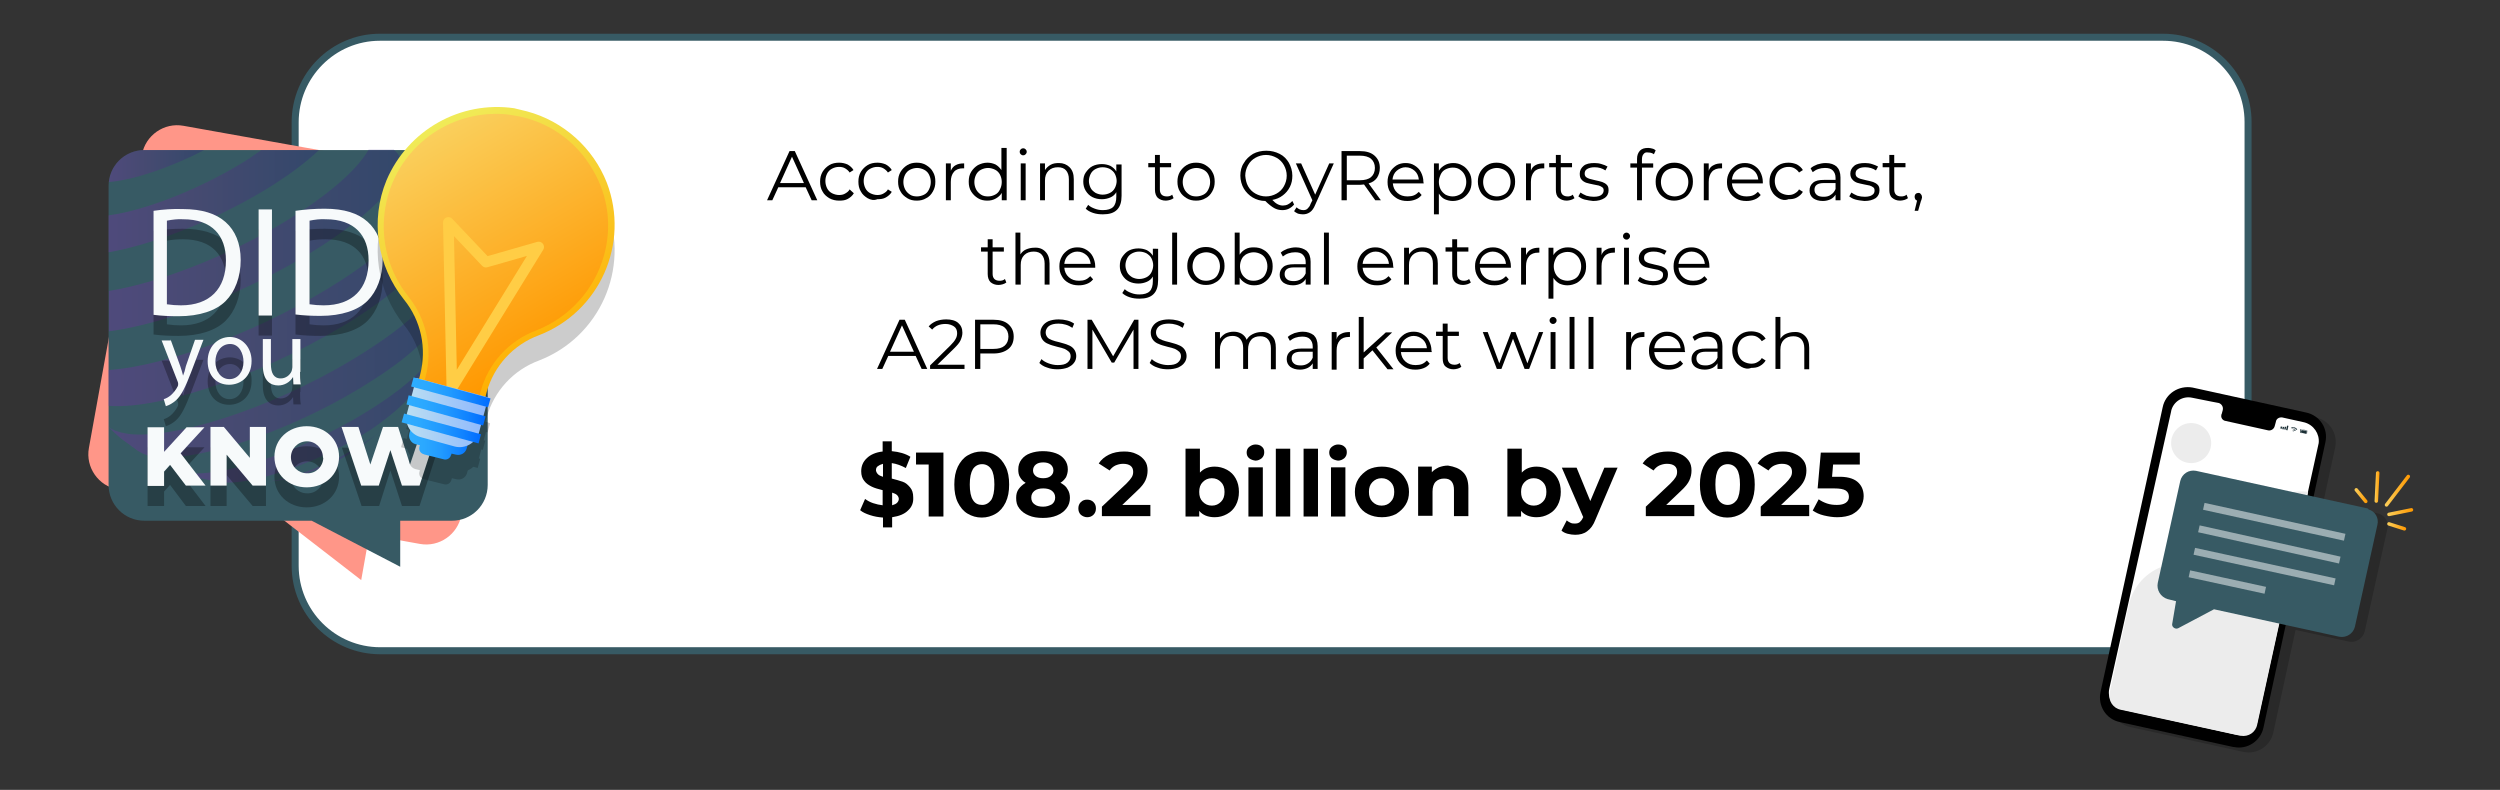 <?xml version="1.0" encoding="utf-8"?>
<!-- Generator: Adobe Illustrator 25.4.1, SVG Export Plug-In . SVG Version: 6.00 Build 0)  -->
<svg version="1.1" id="Layer_1" xmlns="http://www.w3.org/2000/svg" xmlns:xlink="http://www.w3.org/1999/xlink" x="0px" y="0px"
	 viewBox="0 0 711.5 224.8" style="enable-background:new 0 0 711.5 224.8;" xml:space="preserve">
<rect x="0" y="0" width="711.5" height="224.8" fill="#333333" stroke="none"/>
<style type="text/css">
	.st0{fill:#FFFFFF;stroke:#375A64;stroke-width:2;stroke-miterlimit:10;}
	.st1{fill:#FF9688;}
	.st2{fill:#375A64;}
	.st3{opacity:0.3;}
	.st4{fill:url(#SVGID_1_);}
	.st5{fill:url(#SVGID_00000133503113548802867950000007969922081875038396_);}
	.st6{fill:url(#SVGID_00000169529988359761397330000017577011102487159724_);}
	.st7{fill:url(#SVGID_00000122721546293588266940000005551135296667554236_);}
	.st8{fill:url(#SVGID_00000031186618037595367980000009056113385469919159_);}
	.st9{fill:url(#SVGID_00000068671202677871949950000008164985275143462293_);}
	.st10{fill:url(#SVGID_00000144328490206049977640000002723632108461282237_);}
	.st11{fill:#F7FAFB;}
	.st12{opacity:0.2;}
	.st13{fill:none;stroke:#000000;stroke-width:3.03;stroke-linecap:round;stroke-linejoin:round;}
	.st14{fill:url(#SVGID_00000052075176587524370100000015979416211814422437_);}
	.st15{fill:url(#SVGID_00000172417201638287621670000006339970080149690041_);}
	.st16{fill:url(#SVGID_00000021831890215164944150000005404854700491824780_);}
	.st17{fill:none;stroke:#FFCD45;stroke-width:3.03;stroke-linecap:round;stroke-linejoin:round;}
	.st18{fill:url(#SVGID_00000023256759026390161570000012201987671937566647_);}
	.st19{fill:url(#SVGID_00000021803996747458921900000007808698287730122138_);}
	.st20{fill:url(#SVGID_00000119838771954507615270000015914242546808886185_);}
	.st21{fill:url(#SVGID_00000036959128858093330550000014836065128591765137_);}
	.st22{opacity:0.5;fill:none;stroke:#000000;stroke-width:2;stroke-miterlimit:10;enable-background:new    ;}
	.st23{fill:#FFFFFF;}
	.st24{fill:#1A2E35;}
	.st25{fill:#ECECEC;}
	.st26{opacity:0.5;fill:none;stroke:#FFFFFF;stroke-width:2;stroke-miterlimit:10;enable-background:new    ;}
	
		.st27{fill:none;stroke:url(#SVGID_00000078767121539124011820000002178977785792055719_);stroke-linecap:round;stroke-linejoin:round;}
	
		.st28{fill:none;stroke:url(#SVGID_00000119824745863681043500000007917550833481745556_);stroke-linecap:round;stroke-linejoin:round;}
	
		.st29{fill:none;stroke:url(#SVGID_00000062172327626872657860000015225507152587306658_);stroke-linecap:round;stroke-linejoin:round;}
	
		.st30{fill:none;stroke:url(#SVGID_00000002354028025650138920000011702150707412520870_);stroke-linecap:round;stroke-linejoin:round;}
	
		.st31{fill:none;stroke:url(#SVGID_00000061460802653198198900000012037568381079111296_);stroke-linecap:round;stroke-linejoin:round;}
	.st32{enable-background:new    ;}
</style>
<path class="st0" d="M615.6,185.2H108.2c-13.3,0-24.2-10.8-24.2-24.2V34.8c0-13.3,10.8-24.2,24.1-24.2c0,0,0,0,0,0h507.5
	c13.3,0,24.2,10.8,24.2,24.1c0,0,0,0,0,0.1v126.2C639.7,174.4,628.9,185.2,615.6,185.2z"/>
<path class="st1" d="M138.3,51.2L52.2,35.8c-5.5-1-10.8,2.7-11.8,8.2c0,0,0,0,0,0l-15.1,83.5c-1,5.5,2.7,10.8,8.2,11.8c0,0,0,0,0,0
	l46.8,8.4l22.5,17.4l2.3-12.9l14.4,2.6c5.5,1,10.8-2.7,11.8-8.2c0,0,0,0,0,0l14.9-83.7C147.3,57.5,143.7,52.2,138.3,51.2z"/>
<path class="st2" d="M128.5,42.7H41.1c-5.6,0-10.2,4.5-10.2,10.2c0,0,0,0.1,0,0.1v85c0,5.6,4.5,10.2,10.2,10.2c0,0,0.1,0,0.1,0h47.5
	l25.2,13.1v-13.1h14.7c5.6,0,10.2-4.5,10.2-10.2c0,0,0-0.1,0-0.1V52.8C138.6,47.2,134.1,42.7,128.5,42.7z"/>
<g class="st3">
	
		<linearGradient id="SVGID_1_" gradientUnits="userSpaceOnUse" x1="50.67" y1="-2605.62" x2="123.66" y2="-2605.62" gradientTransform="matrix(1 0 0 1 0 2724.13)">
		<stop  offset="0" style="stop-color:#8526B4"/>
		<stop  offset="0.39" style="stop-color:#682690"/>
		<stop  offset="1" style="stop-color:#291C7A"/>
	</linearGradient>
	<path class="st4" d="M118.2,110.8c1.6-2.6,2.9-5.2,4.1-8l1.3-3.1c-1.4,4.1-7.3,9.8-16.7,15.9c-17.5,11.4-41.3,19.9-52.9,19.1
		c-1.2-0.1-2.3-0.3-3.4-0.7c1.7,0.6,4,1.3,5.8,1.9s4.4,0.9,6.3,1.3c0.2,0,0.5,0,0.7,0.1c9.4,0.7,28.3-6.1,42.4-15.2
		C112.1,117.7,116.4,113.8,118.2,110.8z"/>
	
		<linearGradient id="SVGID_00000093866732106396035930000011129344396259720884_" gradientUnits="userSpaceOnUse" x1="30.89" y1="-2620.88" x2="126.8" y2="-2620.88" gradientTransform="matrix(1 0 0 1 0 2724.13)">
		<stop  offset="0" style="stop-color:#8526B4"/>
		<stop  offset="0.39" style="stop-color:#682690"/>
		<stop  offset="1" style="stop-color:#291C7A"/>
	</linearGradient>
	<path style="fill:url(#SVGID_00000093866732106396035930000011129344396259720884_);" d="M105,99.4c-22.3,14.6-52.5,25.3-67.4,24.2
		c-3.1-0.3-5.3-1-6.7-2.1l0,0l1.1,1.1c2.4,2.3,2.7,2.4,7.2,5.7l0.7,0.4c1.6,0.9,3.4,1.3,5.3,1.4c13.5,1,40.8-8.8,61.2-22.1
		c12.2-7.8,19.1-15.2,19.6-19.9l0.3-3.4l0,0c0.2-2.6,0-6,0-8.5C127.1,81.5,119.4,90.1,105,99.4z"/>
	
		<linearGradient id="SVGID_00000029741506831563358540000005109113069003707786_" gradientUnits="userSpaceOnUse" x1="75.91" y1="-2594.81" x2="109.69" y2="-2594.81" gradientTransform="matrix(1 0 0 1 0 2724.13)">
		<stop  offset="0" style="stop-color:#8526B4"/>
		<stop  offset="0.39" style="stop-color:#682690"/>
		<stop  offset="1" style="stop-color:#291C7A"/>
	</linearGradient>
	<path style="fill:url(#SVGID_00000029741506831563358540000005109113069003707786_);" d="M75.8,137.1c1.1-0.1,2.6-0.3,3.7-0.4
		c1.4-0.3,1.6-0.3,4-0.9c1.1-0.3,1.1-0.3,3.1-0.9c0.9-0.3,1-0.3,2.7-0.9c0.8-0.3,0.8-0.3,2.4-0.9c0.8-0.3,1.5-0.6,2.3-1
		c0.8-0.3,1.6-0.7,2.3-1.1c0.7-0.4,0.7-0.4,2.3-1.3c0.9-0.5,1.8-1,2.6-1.6l0,0c3.1-2.1,6-4.4,8.7-6.8c-2,1.8-4.1,3.5-6.4,4.8
		C94.6,132,83.1,136.4,75.8,137.1z"/>
	
		<linearGradient id="SVGID_00000013885072979349730130000002724419775868665253_" gradientUnits="userSpaceOnUse" x1="30.87" y1="-2639.754" x2="124.704" y2="-2639.754" gradientTransform="matrix(1 0 0 1 0 2724.13)">
		<stop  offset="0" style="stop-color:#8526B4"/>
		<stop  offset="0.39" style="stop-color:#682690"/>
		<stop  offset="1" style="stop-color:#291C7A"/>
	</linearGradient>
	<path style="fill:url(#SVGID_00000013885072979349730130000002724419775868665253_);" d="M101.9,90.1
		c16.2-10.5,24.2-20.1,22.6-25.3c-0.8-2.4-2-5.5-3-8l-1.8-3.6c2.8,5.1-5.3,15.4-22.5,26.5c-21.3,13.8-49.4,24.5-66.3,25.6v10.2H31
		C46.7,116.7,78.4,105.3,101.9,90.1z"/>
	
		<linearGradient id="SVGID_00000049922646955023179950000005770271673582105774_" gradientUnits="userSpaceOnUse" x1="30.9" y1="-2655.635" x2="113.942" y2="-2655.635" gradientTransform="matrix(1 0 0 1 0 2724.13)">
		<stop  offset="0" style="stop-color:#8526B4"/>
		<stop  offset="0.39" style="stop-color:#682690"/>
		<stop  offset="1" style="stop-color:#291C7A"/>
	</linearGradient>
	<path style="fill:url(#SVGID_00000049922646955023179950000005770271673582105774_);" d="M85.2,60.5C68.2,71.6,46.1,80.4,31,82.8
		v11.5c16.5-2.1,41.4-11.9,60.8-24.5c17.5-11.4,25.3-21.6,21.2-26.3l-0.9-0.9h-7.2C102.2,47.4,95.5,53.8,85.2,60.5z"/>
	
		<linearGradient id="SVGID_00000015335676281887686810000010792992373304814747_" gradientUnits="userSpaceOnUse" x1="30.97" y1="-2676.905" x2="58" y2="-2676.905" gradientTransform="matrix(1 0 0 1 0 2724.13)">
		<stop  offset="0" style="stop-color:#8526B4"/>
		<stop  offset="0.39" style="stop-color:#682690"/>
		<stop  offset="1" style="stop-color:#291C7A"/>
	</linearGradient>
	<path style="fill:url(#SVGID_00000015335676281887686810000010792992373304814747_);" d="M58.1,42.7H41.1c-5.2,0-9.6,3.9-10.1,9.1
		C37.7,51.3,48.4,47.8,58.1,42.7z"/>
	
		<linearGradient id="SVGID_00000156566847517583766120000008757119917085529477_" gradientUnits="userSpaceOnUse" x1="30.89" y1="-2666.875" x2="90.79" y2="-2666.875" gradientTransform="matrix(1 0 0 1 0 2724.13)">
		<stop  offset="0" style="stop-color:#8526B4"/>
		<stop  offset="0.39" style="stop-color:#682690"/>
		<stop  offset="1" style="stop-color:#291C7A"/>
	</linearGradient>
	<path style="fill:url(#SVGID_00000156566847517583766120000008757119917085529477_);" d="M90.8,42.7H74.4c-1,0.7-2.1,1.4-3.3,2.3
		C58.3,53.2,42,59.8,30.9,61.3v10.5c13.4-2.3,32.6-10,47.5-19.6C82.8,49.4,87,46.2,90.8,42.7z"/>
</g>
<g class="st3">
	<path d="M48.5,102.2l2.8,7.7c0.3,0.9,0.6,1.8,0.8,2.7l0,0c0.3-0.9,0.6-1.8,0.8-2.7l2.6-7.5h2.4l-3.5,9.2c-1.7,4.4-2.8,6.7-4.4,8.1
		c-0.8,0.7-1.8,1.3-2.8,1.6l-0.6-2c0.7-0.2,1.4-0.6,2-1.1c0.8-0.7,1.5-1.6,2-2.6c0.1-0.2,0.1-0.4,0.1-0.6c0-0.2,0-0.4-0.1-0.6
		L46,102.6h2.6L48.5,102.2z"/>
	<path d="M71.6,108.4c0,4.7-3.3,6.8-6.4,6.8c-3.6,0-6.1-2.6-6.1-6.7s2.8-6.8,6.4-6.8c3.5,0.1,6.2,3,6.1,6.5
		C71.6,108.3,71.6,108.3,71.6,108.4z M61.3,108.6c0,2.8,1.6,5,4,5c2.4,0,4-2.1,4-5c0-2.1-1.1-5-3.8-5S61.3,106.1,61.3,108.6z"/>
	<path d="M85.4,111.5c0,1.2,0,2.4,0.2,3.6h-2.1l-0.1-2.1l0,0c-0.9,1.5-2.5,2.4-4.2,2.4c-2,0-4.4-1.1-4.4-5.7v-7.5h2.3v7.1
		c0,2.4,0.7,4.1,2.8,4.1c1.4,0,2.6-0.9,3.1-2.1c0.1-0.4,0.2-0.8,0.2-1.1v-8h2.3v9.4L85.4,111.5z"/>
</g>
<path class="st11" d="M48.5,96.5l2.8,7.7c0.3,0.9,0.6,1.8,0.8,2.7l0,0c0.3-0.7,0.6-1.7,0.8-2.7l2.6-7.5h2.4l-3.5,9.2
	c-1.7,4.4-2.8,6.7-4.4,8.1c-0.8,0.7-1.8,1.3-2.8,1.6l-0.6-2c0.7-0.2,1.4-0.6,2-1.1c0.8-0.7,1.5-1.6,2-2.6c0.1-0.2,0.1-0.4,0.1-0.6
	c0-0.2,0-0.4-0.1-0.6L46,96.9h2.6L48.5,96.5z"/>
<path class="st11" d="M71.6,102.7c0,4.7-3.3,6.8-6.4,6.8c-3.6,0-6.1-2.6-6.1-6.7s2.8-6.9,6.4-6.9C69,96,71.6,98.9,71.6,102.7z
	 M61.3,102.9c0,2.8,1.6,5,4,5c2.4,0,4-2.1,4-5c0-2.1-1.1-5-3.8-5S61.3,100.4,61.3,102.9z"/>
<path class="st11" d="M85.4,105.8c0,1.2,0,2.4,0.2,3.6h-2.1l-0.1-2.1l0,0c-0.9,1.5-2.5,2.4-4.2,2.4c-2,0-4.4-1.1-4.4-5.7v-7.5h2.3
	v7.1c0,2.4,0.7,4.1,2.8,4.1c1.4,0,2.6-0.9,3.1-2.1c0.1-0.4,0.2-0.8,0.2-1.1v-8h2.3v9.4L85.4,105.8z"/>
<g class="st3">
	<path d="M43.7,65.7c2.7-0.4,5.5-0.6,8.3-0.6c5.5,0,9.5,1.3,12.2,3.7s4.3,6,4.3,10.8s-1.6,9-4.3,11.7s-7.4,4.3-13.4,4.3
		c-2.4,0-4.8-0.1-7.1-0.4L43.7,65.7z M47.5,92.3c1.3,0.2,2.7,0.3,4,0.3c8.2,0,12.8-4.7,12.8-12.8c0-7.1-4-11.7-12.2-11.7
		c-1.5,0-3.1,0.1-4.6,0.4L47.5,92.3z"/>
	<path d="M77.4,65.3v30.2h-3.8V65.3H77.4z"/>
	<path d="M84.1,65.7c2.7-0.4,5.5-0.6,8.3-0.6c5.6,0,9.5,1.3,12.2,3.7s4.3,6,4.3,10.8s-1.6,9-4.3,11.7s-7.4,4.3-13.4,4.3
		c-2.4,0-4.8-0.1-7.1-0.4L84.1,65.7z M88.1,92.3c1.3,0.2,2.7,0.3,4,0.3c8.2,0,12.8-4.7,12.8-12.8c0-7.1-4-11.7-12.2-11.7
		c-1.5,0-3.1,0.1-4.6,0.4L88.1,92.3z"/>
</g>
<path class="st11" d="M43.7,60c2.7-0.4,5.5-0.6,8.3-0.5c5.5,0,9.5,1.3,12.2,3.7s4.3,6,4.3,10.8s-1.6,9-4.3,11.7s-7.4,4.3-13.4,4.3
	c-2.4,0-4.8-0.1-7.1-0.4L43.7,60z M47.5,86.6c1.3,0.2,2.7,0.3,4,0.3c8.2,0,12.8-4.7,12.8-12.8c0-7.1-4-11.7-12.2-11.7
	c-1.5-0.1-3.1,0.1-4.6,0.4L47.5,86.6z"/>
<path class="st11" d="M77.4,59.6v30.2h-3.8V59.6H77.4z"/>
<path class="st11" d="M84.1,60c2.7-0.4,5.5-0.6,8.3-0.6c5.6,0,9.5,1.3,12.2,3.7s4.3,6,4.3,10.8s-1.6,9-4.3,11.7s-7.4,4.3-13.4,4.3
	c-2.4,0-4.8-0.1-7.1-0.4L84.1,60z M88.1,86.6c1.3,0.2,2.7,0.3,4,0.3c8.2,0,12.8-4.7,12.8-12.8c0-7.1-4-11.7-12.2-11.7
	c-1.5-0.1-3.1,0.1-4.6,0.4L88.1,86.6z"/>
<g class="st3">
	<path d="M48.4,138l-1.7,1.9v4.1H42v-16.7h4.7v7l6.4-7h5.1l-6.8,7.4l7.1,9.3h-5.6L48.4,138z"/>
	<path d="M75.7,127.3V144h-3.8l-7.4-8.8v8.8h-4.6v-16.7h3.8l7.4,8.8v-8.8L75.7,127.3z"/>
	<path d="M78.1,135.7c0-5,4-8.7,9.2-8.7s9.2,3.7,9.2,8.7s-4,8.7-9.2,8.7S78.1,140.7,78.1,135.7z M91.9,135.7
		c-0.1-2.5-2.2-4.5-4.7-4.4c-2.5,0.1-4.5,2.2-4.4,4.7c0.1,2.5,2.1,4.4,4.6,4.4c2.5,0.1,4.5-1.9,4.6-4.3
		C91.9,136,91.9,135.9,91.9,135.7z"/>
	<path d="M124.8,127.3l-5.4,16.7h-5l-3.3-10.1l-3.2,10.1h-5l-5.6-16.6h4.8l3.4,10.6l3.6-10.7h4.3l3.4,10.7l3.6-10.7L124.8,127.3z"/>
</g>
<path class="st11" d="M48.4,132.3l-1.7,1.9v4.1H42v-16.7h4.7v7l6.4-7h5.1l-6.8,7.4l7.1,9.2h-5.6L48.4,132.3z"/>
<path class="st11" d="M75.7,121.6v16.6h-3.8l-7.4-8.8v8.8h-4.6v-16.7h3.8l7.4,8.8v-8.8H75.7z"/>
<path class="st11" d="M78.1,130c0-5,4-8.7,9.2-8.7s9.2,3.7,9.2,8.7c0,5-4,8.7-9.2,8.7S78.1,135,78.1,130z M91.9,130
	c-0.1-2.5-2.2-4.5-4.7-4.4c-2.5,0.1-4.5,2.2-4.4,4.7c0.1,2.5,2.1,4.4,4.6,4.4c2.5,0.1,4.5-1.9,4.6-4.3
	C91.9,130.2,91.9,130.1,91.9,130z"/>
<path class="st11" d="M124.8,121.6l-5.4,16.6h-5l-3.3-10.1l-3.3,10.1h-5l-5.6-16.7h4.8l3.4,10.7l3.6-10.7h4.3l3.4,10.7l3.6-10.7
	L124.8,121.6z"/>
<g class="st12">
	<path d="M150,38.8c-1.3-0.3-2.4-0.6-3.7-0.8c-15.3-2.2-30.2,6.2-36.3,20.5c-4.7,11.4-2.7,24.4,5,34c4.8,5.9,6.5,13.8,4.6,21.2
		l-0.7,2.8l18.9,5.1l0.7-2.8c2.1-7.5,7.6-13.5,14.9-16.2c17.3-6.7,25.9-26.1,19.3-43.4C168.8,49.2,160.4,41.6,150,38.8z"/>
	<path d="M120.8,115.5l0.3-1.1c2.1-7.9,0.3-16.4-4.8-22.8c-11.1-13.8-8.9-33.9,4.8-45c5.7-4.6,12.8-7.1,20.1-7.1
		c1.6,0,3.1,0.1,4.7,0.4c9.7,1.3,18.1,7.1,22.9,15.7c4.3,7.3,5.4,16,3.1,24.2c-2.7,9.7-9.8,17.7-19.2,21.3
		c-7.8,2.9-13.7,9.4-15.9,17.4l-0.3,1.1L120.8,115.5z"/>
	<path d="M119.1,120.8l-2.6,9.7c-0.3,1.3,0.4,2.6,1.7,3l1.3,0.3l-0.1,0.4c-0.3,0.9,0.2,1.8,1,2.1c0.1,0,0.2,0,0.3,0.1l5.6,1.4
		c0.9,0.3,1.8-0.2,2.1-1c0-0.1,0.1-0.2,0.1-0.3l0.1-0.4l1.3,0.3c1.3,0.3,2.6-0.4,3-1.7l2.6-9.7L119.1,120.8z"/>
	<polygon class="st13" points="138.3,81.7 153.3,77.4 128.6,117.5 127.6,70.4 	"/>
	<path d="M129.5,134.2l-9.8-2.7c-2.9-0.7-4.6-3.7-3.9-6.6c0,0,0-0.1,0-0.1l2.7-10.1l20.5,5.6l-2.7,10.1
		C135.4,133.2,132.4,134.9,129.5,134.2z"/>
	<rect x="125.6" y="112.5" transform="matrix(0.261 -0.965 0.965 0.261 -25.739 213.97)" width="2.7" height="22.6"/>
	<rect x="126.9" y="107.5" transform="matrix(0.261 -0.965 0.965 0.261 -19.894 211.577)" width="2.7" height="22.6"/>
	<rect x="124.2" y="117.6" transform="matrix(0.261 -0.965 0.965 0.261 -31.749 216.435)" width="2.7" height="22.6"/>
</g>
<linearGradient id="SVGID_00000095318651579369560300000010268984796764240046_" gradientUnits="userSpaceOnUse" x1="120.823" y1="-2686.968" x2="158.557" y2="-2621.611" gradientTransform="matrix(1 0 0 1 0 2724.13)">
	<stop  offset="0" style="stop-color:#F0EB58"/>
	<stop  offset="1" style="stop-color:#FFAE00"/>
</linearGradient>
<path style="fill:url(#SVGID_00000095318651579369560300000010268984796764240046_);" d="M150,31.7l-3.7-0.9
	c-15.3-2.2-30.2,6.2-36.3,20.5c-4.7,11.4-2.7,24.4,5,34c4.8,5.9,6.5,13.8,4.6,21.2l-0.7,2.8l18.9,5.1l0.7-2.8
	c2.1-7.5,7.6-13.5,14.9-16.2c17.3-6.7,25.9-26.1,19.3-43.4C168.8,42.1,160.4,34.5,150,31.7z"/>
<linearGradient id="SVGID_00000029027013541521738870000009816016153052545426_" gradientUnits="userSpaceOnUse" x1="121.81" y1="-2685.469" x2="157.451" y2="-2623.745" gradientTransform="matrix(1 0 0 1 0 2724.13)">
	<stop  offset="0" style="stop-color:#FACF5C"/>
	<stop  offset="1" style="stop-color:#FF9800"/>
</linearGradient>
<path style="fill:url(#SVGID_00000029027013541521738870000009816016153052545426_);" d="M120.8,108.4l0.3-1.1
	c2.1-7.9,0.3-16.4-4.8-22.8c-11.1-13.8-8.9-33.9,4.8-45c5.7-4.6,12.8-7.1,20.1-7.1c1.6,0,3.1,0.1,4.7,0.4
	c9.7,1.4,18.1,7.2,22.9,15.7c4.3,7.3,5.4,16,3.1,24.2c-2.7,9.7-9.8,17.6-19.2,21.3c-7.8,2.9-13.7,9.3-15.9,17.4l-0.3,1.1
	L120.8,108.4z"/>
<linearGradient id="SVGID_00000168803414224374187250000003315626331905141429_" gradientUnits="userSpaceOnUse" x1="116.43" y1="-2601.937" x2="135.2" y2="-2601.937" gradientTransform="matrix(1 0 0 1 0 2724.13)">
	<stop  offset="0" style="stop-color:#2EADFF"/>
	<stop  offset="0.23" style="stop-color:#2BA8FF"/>
	<stop  offset="0.49" style="stop-color:#219AFF"/>
	<stop  offset="0.78" style="stop-color:#1082FF"/>
	<stop  offset="1" style="stop-color:#006BFF"/>
</linearGradient>
<path style="fill:url(#SVGID_00000168803414224374187250000003315626331905141429_);" d="M119.1,113.7l-2.6,9.7
	c-0.3,1.3,0.4,2.6,1.7,3l1.3,0.3l-0.1,0.4c-0.3,0.9,0.2,1.8,1,2.1c0.1,0,0.2,0,0.2,0.1l5.6,1.4c0.9,0.3,1.8-0.2,2.1-1
	c0-0.1,0-0.2,0.1-0.2l0.1-0.4l1.3,0.3c1.3,0.3,2.6-0.4,3-1.7l2.6-9.7L119.1,113.7z"/>
<polygon class="st17" points="138.3,74.6 153.3,70.3 128.6,110.4 127.6,63.3 "/>
<linearGradient id="SVGID_00000033369202382611054420000013028621833098353330_" gradientUnits="userSpaceOnUse" x1="115.5" y1="-2606.732" x2="138.91" y2="-2606.732" gradientTransform="matrix(1 0 0 1 0 2724.13)">
	<stop  offset="0" style="stop-color:#BBDFF2"/>
	<stop  offset="1" style="stop-color:#8EB7FD"/>
</linearGradient>
<path style="fill:url(#SVGID_00000033369202382611054420000013028621833098353330_);" d="M129.5,127.1l-9.8-2.7
	c-2.9-0.8-4.6-3.7-3.9-6.6c0,0,0-0.1,0-0.1l2.7-10.1l20.5,5.5l-2.7,10.1C135.4,126.1,132.4,127.8,129.5,127.1z"/>
<linearGradient id="SVGID_00000142145516035117112390000007361457632116406968_" gradientUnits="userSpaceOnUse" x1="115.63" y1="-2607.32" x2="138.22" y2="-2607.32" gradientTransform="matrix(1 0 0 1 0 2724.13)">
	<stop  offset="0" style="stop-color:#2EADFF"/>
	<stop  offset="0.23" style="stop-color:#2BA8FF"/>
	<stop  offset="0.49" style="stop-color:#219AFF"/>
	<stop  offset="0.78" style="stop-color:#1082FF"/>
	<stop  offset="1" style="stop-color:#006BFF"/>
</linearGradient>
<polygon style="fill:url(#SVGID_00000142145516035117112390000007361457632116406968_);" points="137.5,121.1 115.7,115.1 
	116.3,112.5 138.2,118.5 "/>
<linearGradient id="SVGID_00000093858330471634351430000010011046928461105541_" gradientUnits="userSpaceOnUse" x1="117.02" y1="-2612.445" x2="139.61" y2="-2612.445" gradientTransform="matrix(1 0 0 1 0 2724.13)">
	<stop  offset="0" style="stop-color:#2EADFF"/>
	<stop  offset="0.23" style="stop-color:#2BA8FF"/>
	<stop  offset="0.49" style="stop-color:#219AFF"/>
	<stop  offset="0.78" style="stop-color:#1082FF"/>
	<stop  offset="1" style="stop-color:#006BFF"/>
</linearGradient>
<polygon style="fill:url(#SVGID_00000093858330471634351430000010011046928461105541_);" points="138.9,115.9 117,110 117.7,107.4 
	139.6,113.4 "/>
<linearGradient id="SVGID_00000137851678754863339680000013478414333060553883_" gradientUnits="userSpaceOnUse" x1="114.27" y1="-2602.2" x2="136.86" y2="-2602.2" gradientTransform="matrix(1 0 0 1 0 2724.13)">
	<stop  offset="0" style="stop-color:#2EADFF"/>
	<stop  offset="0.23" style="stop-color:#2BA8FF"/>
	<stop  offset="0.49" style="stop-color:#219AFF"/>
	<stop  offset="0.78" style="stop-color:#1082FF"/>
	<stop  offset="1" style="stop-color:#006BFF"/>
</linearGradient>
<polygon style="fill:url(#SVGID_00000137851678754863339680000013478414333060553883_);" points="136.2,126.2 114.3,120.2 
	115,117.7 136.9,123.6 "/>
<g class="st12">
	<path d="M638.5,214l-32.3-7.1c-3.9-0.9-6.3-4.7-5.5-8.5l17.6-81.1c0.9-3.9,4.7-6.3,8.5-5.6l32.3,7.1c3.9,0.8,6.3,4.7,5.5,8.5
		L647,208.4C646.2,212.3,642.4,214.8,638.5,214C638.5,214,638.5,214,638.5,214z"/>
	<path d="M658.7,121.6l-6.3-1.4c-0.9-0.1-1.7,0.4-1.8,1.3l-0.3,1.1c-0.2,0.9-1,1.4-1.8,1.3l-12.2-2.7c-0.8-0.2-1.4-0.9-1.2-1.8
		c0-0.1,0-0.2,0.1-0.2l0.3-1.1c0.2-0.9-0.3-1.7-1.1-2l-2.1-0.4l-5.5-1.1c-2.7-0.6-5.4,1.1-6,3.8c0,0,0,0,0,0.1l-17.4,79.1
		c-0.6,2.7,1.1,5.4,3.8,6c0,0,0,0,0.1,0l32.3,7.1c2.7,0.6,5.4-1.1,6-3.8c0,0,0-0.1,0-0.1l17.4-79.1
		C663.1,124.9,661.3,122.3,658.7,121.6z"/>
	<rect x="652" y="123" transform="matrix(0.213 -0.977 0.977 0.213 392.753 734.213)" width="0.6" height="0.4"/>
	<rect x="652.5" y="123.1" transform="matrix(0.213 -0.977 0.977 0.213 393.084 734.862)" width="0.7" height="0.4"/>
	<rect x="653" y="123.1" transform="matrix(0.213 -0.977 0.977 0.213 393.53 735.421)" width="0.8" height="0.4"/>
	<rect x="653.5" y="123.1" transform="matrix(0.213 -0.977 0.977 0.213 394.093 736.019)" width="1.3" height="0.4"/>
	<path d="M659.4,125.1l-1.8-0.4l-0.2-0.1l0.2-0.8c0-0.1,0.1-0.1,0.1-0.1c0,0,0,0,0,0l1.8,0.4l0,0v0.3h0.1l-0.1,0.4h-0.2L659.4,125.1
		L659.4,125.1z M659.5,124.1l-1.7-0.4h-0.1l-0.1,0.8v0.1l1.7,0.4v-0.3h0.1l0.2-0.4h-0.2L659.5,124.1z"/>
	<polygon points="657.7,124.5 657.8,123.8 659.4,124.1 659.4,124.5 659.4,124.5 659.2,124.9 	"/>
	<ellipse transform="matrix(0.213 -0.977 0.977 0.213 394.438 738.345)" cx="655.7" cy="124.2" rx="0.1" ry="0.1"/>
	<path d="M655.3,123.8l0.1,0.1c0.1,0,0.1-0.1,0.3,0s0.1,0.1,0.3,0.1l0.1-0.1c-0.1-0.1-0.3-0.3-0.4-0.3
		C655.6,123.7,655.4,123.8,655.3,123.8z"/>
	<path d="M655.8,123.3c-0.2,0-0.5,0-0.7,0.1l0.1,0.2c0.2-0.1,0.4-0.2,0.6-0.2c0.1,0,0.4,0.2,0.4,0.3l0.2-0.1
		C656.2,123.5,656,123.4,655.8,123.3z"/>
	<path d="M654.8,123.2l0.1,0.1c0.3-0.2,0.6-0.2,0.9-0.1c0.3,0.1,0.6,0.3,0.7,0.6l0.1-0.1c-0.2-0.3-0.5-0.5-0.8-0.6
		C655.5,122.9,655.1,123,654.8,123.2z"/>
	<path d="M608.7,173.4c1.2-5.2,5.1-9.4,10.2-11c3.6-1,7.3-0.7,11-0.7s7.5-0.6,10.4-3c3.7-3.3,4.4-8.8,7.4-12.7
		c2.9-3.6,7.4-5.3,12-4.6l-14.5,66.2c-0.4,2.2-2.5,3.6-4.7,3.2c-0.1,0-0.1,0-0.1,0l-33.9-7.4c-2.2-0.4-3.6-2.5-3.2-4.7
		c0-0.1,0-0.1,0-0.1L608.7,173.4z"/>
	<circle cx="626.4" cy="127.5" r="5.7"/>
	<path d="M676.6,146.1l-48.8-10.7c-2-0.4-4,0.8-4.6,2.8l-6.4,29c-0.4,2,0.8,4.1,2.8,4.6l2.4,0.6L621,179c-0.1,0.6,0.4,1.2,1.1,1.3
		c0.2,0,0.4,0,0.6-0.1l10.2-5.4l35.6,7.8c2,0.4,4-0.9,4.5-2.9l6.4-29c0.6-1.9-0.5-3.9-2.4-4.5C676.9,146.2,676.7,146.1,676.6,146.1z
		"/>
	<line class="st22" x1="630.1" y1="145.6" x2="670.2" y2="154.4"/>
	<line class="st22" x1="628.7" y1="151.9" x2="668.8" y2="160.8"/>
	<line class="st22" x1="627.4" y1="158.4" x2="667.3" y2="167"/>
	<line class="st22" x1="626" y1="164.8" x2="647.6" y2="169.4"/>
</g>
<path d="M635.6,212.6l-32.3-7.1c-3.9-0.8-6.3-4.6-5.5-8.5l17.7-81.1c0.8-3.9,4.6-6.3,8.5-5.6l32.3,7.1c3.9,0.8,6.4,4.6,5.5,8.5
	L644.2,207c-0.8,3.9-4.6,6.4-8.4,5.6C635.7,212.6,635.7,212.6,635.6,212.6z"/>
<path class="st23" d="M655.8,120.2l-6.3-1.4c-0.9-0.1-1.7,0.4-1.8,1.3l-0.3,1.1c-0.2,0.9-1,1.4-1.8,1.3l-12.2-2.7
	c-0.8-0.1-1.4-0.9-1.2-1.7c0-0.1,0-0.2,0.1-0.3l0.3-1.1c0.2-0.9-0.3-1.7-1.1-2l-2.1-0.4l-5.5-1.1c-2.7-0.6-5.4,1.1-6,3.8
	c0,0,0,0,0,0.1L600.3,196c-0.6,2.7,1.1,5.4,3.8,6c0,0,0.1,0,0.1,0l32.3,7.1c2.7,0.6,5.4-1.1,6-3.8c0,0,0,0,0-0.1l17.4-79.1
	C660.2,123.5,658.5,120.9,655.8,120.2z"/>
<rect x="649.2" y="121.6" transform="matrix(0.213 -0.977 0.977 0.213 391.901 730.317)" class="st24" width="0.6" height="0.4"/>
<rect x="649.7" y="121.7" transform="matrix(0.213 -0.977 0.977 0.213 392.232 730.966)" class="st24" width="0.7" height="0.4"/>
<rect x="650.2" y="121.7" transform="matrix(0.213 -0.977 0.977 0.213 392.689 731.519)" class="st24" width="0.8" height="0.4"/>
<rect x="650.6" y="121.6" transform="matrix(0.213 -0.977 0.977 0.213 393.24 732.123)" class="st24" width="1.3" height="0.4"/>
<path class="st24" d="M656.5,123.6l-1.8-0.4l-0.1-0.1l0.1-0.9c0-0.1,0.1-0.1,0.1-0.1l0,0l1.8,0.4l0,0v0.3h0.1l-0.1,0.4h-0.1V123.6z
	 M656.7,122.6l-1.7-0.4h-0.1l-0.1,0.9v0.1l1.7,0.4v-0.3h0.1l0.1-0.4h-0.1L656.7,122.6z"/>
<polygon class="st24" points="654.8,123.1 655,122.4 656.5,122.6 656.5,123.1 656.5,123.1 656.4,123.5 "/>
<ellipse transform="matrix(0.213 -0.977 0.977 0.213 393.596 734.443)" class="st24" cx="652.9" cy="122.8" rx="0.1" ry="0.1"/>
<path class="st24" d="M652.4,122.4l0.2,0.1c0.1,0,0.1-0.1,0.3,0s0.1,0.1,0.3,0.1l0.2-0.1c-0.2-0.1-0.3-0.3-0.4-0.3
	C652.7,122.3,652.6,122.3,652.4,122.4z"/>
<path class="st24" d="M653,121.9c-0.2,0-0.5,0-0.7,0.1l0.1,0.1c0.2-0.1,0.4-0.2,0.6-0.1c0.1,0,0.4,0.1,0.4,0.3l0.1-0.2
	C653.4,122.1,653.2,122,653,121.9z"/>
<path class="st24" d="M652,121.8l0.1,0.1c0.3-0.1,0.6-0.3,0.8-0.1c0.3,0.1,0.6,0.3,0.7,0.6l0.2-0.2c-0.2-0.3-0.5-0.5-0.9-0.6
	C652.7,121.5,652.3,121.5,652,121.8z"/>
<path class="st25" d="M605.9,172c1.2-5.2,5.1-9.4,10.2-11c3.6-1,7.3-0.7,11-0.7s7.5-0.6,10.4-3c3.7-3.3,4.4-8.8,7.4-12.7
	c2.9-3.6,7.5-5.3,12-4.6l-14.5,66.2c-0.4,2.2-2.5,3.6-4.7,3.2c-0.1,0-0.1,0-0.1,0l-34-7.4c-2.2-0.4-3.6-2.5-3.2-4.7
	c0-0.1,0-0.1,0-0.1L605.9,172z"/>
<circle class="st25" cx="623.6" cy="126.1" r="5.7"/>
<path class="st2" d="M673.8,144.7L625,134c-2-0.4-4,0.8-4.5,2.9l-6.4,29c-0.4,2,0.8,4,2.8,4.6l2.4,0.6l-1.1,6.5
	c-0.1,0.6,0.4,1.2,1.1,1.3c0.2,0,0.4,0,0.6-0.1l10.2-5.4l35.6,7.8c2,0.4,4-0.8,4.5-2.8l6.4-29c0.5-1.9-0.6-3.9-2.5-4.4
	C674,144.8,673.9,144.7,673.8,144.7z"/>
<line class="st26" x1="627.2" y1="144.1" x2="667.3" y2="152.9"/>
<line class="st26" x1="625.8" y1="150.5" x2="665.9" y2="159.4"/>
<line class="st26" x1="624.5" y1="156.9" x2="664.5" y2="165.6"/>
<line class="st26" x1="623.1" y1="163.3" x2="644.7" y2="168"/>
<linearGradient id="SVGID_00000155147202382463137050000007590997596313510798_" gradientUnits="userSpaceOnUse" x1="675.83" y1="-2585.555" x2="677.2" y2="-2585.555" gradientTransform="matrix(1 0 0 1 0 2724.13)">
	<stop  offset="0" style="stop-color:#FACF5C"/>
	<stop  offset="1" style="stop-color:#FF9800"/>
</linearGradient>
<line style="fill:none;stroke:url(#SVGID_00000155147202382463137050000007590997596313510798_);stroke-linecap:round;stroke-linejoin:round;" x1="676.3" y1="142.6" x2="676.7" y2="134.6"/>
<linearGradient id="SVGID_00000078035327167267867370000004030881416310925197_" gradientUnits="userSpaceOnUse" x1="678.67" y1="-2584.485" x2="685.87" y2="-2584.485" gradientTransform="matrix(1 0 0 1 0 2724.13)">
	<stop  offset="0" style="stop-color:#FACF5C"/>
	<stop  offset="1" style="stop-color:#FF9800"/>
</linearGradient>
<line style="fill:none;stroke:url(#SVGID_00000078035327167267867370000004030881416310925197_);stroke-linecap:round;stroke-linejoin:round;" x1="679.2" y1="143.7" x2="685.4" y2="135.6"/>
<linearGradient id="SVGID_00000170279579950358169770000001580072988606260118_" gradientUnits="userSpaceOnUse" x1="679.36" y1="-2578.37" x2="686.79" y2="-2578.37" gradientTransform="matrix(1 0 0 1 0 2724.13)">
	<stop  offset="0" style="stop-color:#FACF5C"/>
	<stop  offset="1" style="stop-color:#FF9800"/>
</linearGradient>
<line style="fill:none;stroke:url(#SVGID_00000170279579950358169770000001580072988606260118_);stroke-linecap:round;stroke-linejoin:round;" x1="679.9" y1="146.4" x2="686.3" y2="145.1"/>
<linearGradient id="SVGID_00000136385555749028181720000007424276591218539959_" gradientUnits="userSpaceOnUse" x1="679.39" y1="-2574.31" x2="684.83" y2="-2574.31" gradientTransform="matrix(1 0 0 1 0 2724.13)">
	<stop  offset="0" style="stop-color:#FACF5C"/>
	<stop  offset="1" style="stop-color:#FF9800"/>
</linearGradient>
<line style="fill:none;stroke:url(#SVGID_00000136385555749028181720000007424276591218539959_);stroke-linecap:round;stroke-linejoin:round;" x1="679.9" y1="149.1" x2="684.3" y2="150.5"/>
<linearGradient id="SVGID_00000095339808684262129870000014823588643892955781_" gradientUnits="userSpaceOnUse" x1="670.14" y1="-2583.065" x2="673.81" y2="-2583.065" gradientTransform="matrix(1 0 0 1 0 2724.13)">
	<stop  offset="0" style="stop-color:#FACF5C"/>
	<stop  offset="1" style="stop-color:#FF9800"/>
</linearGradient>
<line style="fill:none;stroke:url(#SVGID_00000095339808684262129870000014823588643892955781_);stroke-linecap:round;stroke-linejoin:round;" x1="673.3" y1="142.7" x2="670.6" y2="139.4"/>
<g class="st32">
	<path d="M229.3,53.3h-7.8l-1.7,3.7h-1.5l6.4-14h1.5l6.4,14H231L229.3,53.3z M228.8,52.1l-3.4-7.5l-3.4,7.5H228.8z"/>
</g>
<g class="st32">
	<path d="M236,56.4c-0.8-0.5-1.5-1.1-1.9-1.9c-0.5-0.8-0.7-1.7-0.7-2.8s0.2-1.9,0.7-2.8c0.5-0.8,1.1-1.4,1.9-1.9
		c0.8-0.5,1.8-0.7,2.8-0.7c0.9,0,1.7,0.2,2.4,0.5c0.7,0.4,1.3,0.9,1.7,1.6l-1.1,0.7c-0.3-0.5-0.8-0.9-1.3-1.2
		c-0.5-0.3-1.1-0.4-1.7-0.4c-0.8,0-1.4,0.2-2,0.5c-0.6,0.3-1.1,0.8-1.4,1.4c-0.3,0.6-0.5,1.3-0.5,2.1c0,0.8,0.2,1.5,0.5,2.1
		c0.3,0.6,0.8,1.1,1.4,1.4c0.6,0.3,1.3,0.5,2,0.5c0.6,0,1.2-0.1,1.7-0.4c0.5-0.3,1-0.6,1.3-1.2L243,55c-0.4,0.7-1,1.2-1.7,1.6
		c-0.7,0.4-1.5,0.5-2.4,0.5C237.8,57.1,236.9,56.9,236,56.4z"/>
	<path d="M246.9,56.4c-0.8-0.5-1.5-1.1-1.9-1.9c-0.5-0.8-0.7-1.7-0.7-2.8s0.2-1.9,0.7-2.8c0.5-0.8,1.1-1.4,1.9-1.9
		c0.8-0.5,1.8-0.7,2.8-0.7c0.9,0,1.7,0.2,2.4,0.5c0.7,0.4,1.3,0.9,1.7,1.6l-1.1,0.7c-0.3-0.5-0.8-0.9-1.3-1.2
		c-0.5-0.3-1.1-0.4-1.7-0.4c-0.8,0-1.4,0.2-2,0.5c-0.6,0.3-1.1,0.8-1.4,1.4c-0.3,0.6-0.5,1.3-0.5,2.1c0,0.8,0.2,1.5,0.5,2.1
		c0.3,0.6,0.8,1.1,1.4,1.4c0.6,0.3,1.3,0.5,2,0.5c0.6,0,1.2-0.1,1.7-0.4c0.5-0.3,1-0.6,1.3-1.2l1.1,0.7c-0.4,0.7-1,1.2-1.7,1.6
		c-0.7,0.4-1.5,0.5-2.4,0.5C248.7,57.1,247.8,56.9,246.9,56.4z"/>
</g>
<g class="st32">
	<path d="M258.2,56.4c-0.8-0.5-1.5-1.1-1.9-1.9c-0.5-0.8-0.7-1.7-0.7-2.8s0.2-1.9,0.7-2.8c0.5-0.8,1.1-1.4,1.9-1.9
		c0.8-0.5,1.7-0.7,2.7-0.7s1.9,0.2,2.7,0.7c0.8,0.5,1.5,1.1,1.9,1.9c0.5,0.8,0.7,1.7,0.7,2.8s-0.2,1.9-0.7,2.8s-1.1,1.5-1.9,1.9
		c-0.8,0.5-1.7,0.7-2.7,0.7S259,56.9,258.2,56.4z M263,55.4c0.6-0.3,1.1-0.8,1.4-1.5c0.3-0.6,0.5-1.3,0.5-2.1s-0.2-1.5-0.5-2.1
		c-0.3-0.6-0.8-1.1-1.4-1.4c-0.6-0.3-1.3-0.5-2-0.5s-1.4,0.2-2,0.5c-0.6,0.3-1.1,0.8-1.4,1.4c-0.3,0.6-0.5,1.3-0.5,2.1
		s0.2,1.5,0.5,2.1c0.3,0.6,0.8,1.1,1.4,1.5s1.3,0.5,2,0.5S262.4,55.7,263,55.4z"/>
</g>
<g class="st32">
	<path d="M272,47c0.7-0.4,1.5-0.5,2.4-0.5v1.4l-0.3,0c-1.1,0-2,0.3-2.6,1c-0.6,0.7-0.9,1.6-0.9,2.9V57h-1.4V46.5h1.4v2.1
		C270.9,47.9,271.4,47.3,272,47z"/>
</g>
<g class="st32">
	<path d="M286.5,42.2V57h-1.4v-2.1c-0.4,0.7-1,1.2-1.7,1.6c-0.7,0.4-1.5,0.6-2.4,0.6c-1,0-1.9-0.2-2.7-0.7s-1.4-1.1-1.9-1.9
		c-0.5-0.8-0.7-1.7-0.7-2.8s0.2-2,0.7-2.8c0.5-0.8,1.1-1.4,1.9-1.9c0.8-0.4,1.7-0.7,2.7-0.7c0.9,0,1.6,0.2,2.3,0.5
		c0.7,0.4,1.2,0.9,1.7,1.6v-6.3H286.5z M283.2,55.4c0.6-0.3,1.1-0.8,1.4-1.5c0.3-0.6,0.5-1.3,0.5-2.1s-0.2-1.5-0.5-2.1
		c-0.3-0.6-0.8-1.1-1.4-1.4c-0.6-0.3-1.3-0.5-2-0.5c-0.7,0-1.4,0.2-2,0.5c-0.6,0.3-1.1,0.8-1.4,1.4c-0.3,0.6-0.5,1.3-0.5,2.1
		s0.2,1.5,0.5,2.1c0.3,0.6,0.8,1.1,1.4,1.5s1.3,0.5,2,0.5C282,55.9,282.6,55.7,283.2,55.4z"/>
	<path d="M290.5,43.9c-0.2-0.2-0.3-0.4-0.3-0.7c0-0.3,0.1-0.5,0.3-0.7s0.4-0.3,0.7-0.3c0.3,0,0.5,0.1,0.7,0.3
		c0.2,0.2,0.3,0.4,0.3,0.7c0,0.3-0.1,0.5-0.3,0.7c-0.2,0.2-0.4,0.3-0.7,0.3C290.9,44.2,290.7,44.1,290.5,43.9z M290.5,46.5h1.4V57
		h-1.4V46.5z"/>
</g>
<g class="st32">
	<path d="M304.4,47.6c0.8,0.8,1.2,1.9,1.2,3.4V57h-1.4v-6c0-1.1-0.3-1.9-0.8-2.5s-1.3-0.9-2.3-0.9c-1.1,0-2,0.3-2.7,1
		c-0.7,0.7-1,1.6-1,2.8V57h-1.4V46.5h1.4v1.9c0.4-0.6,0.9-1.1,1.6-1.5c0.7-0.4,1.5-0.5,2.4-0.5C302.6,46.4,303.6,46.8,304.4,47.6z"
		/>
</g>
<g class="st32">
	<path d="M319.2,46.5v9.2c0,1.8-0.4,3.1-1.3,4c-0.9,0.9-2.2,1.3-4,1.3c-1,0-1.9-0.1-2.8-0.4c-0.9-0.3-1.6-0.7-2.1-1.2l0.7-1.1
		c0.5,0.5,1.1,0.8,1.9,1.1s1.5,0.4,2.3,0.4c1.3,0,2.3-0.3,2.9-0.9c0.6-0.6,0.9-1.6,0.9-2.9v-1.3c-0.4,0.7-1,1.2-1.7,1.5
		s-1.5,0.5-2.4,0.5c-1,0-1.9-0.2-2.7-0.6s-1.4-1-1.9-1.8s-0.7-1.7-0.7-2.6c0-1,0.2-1.9,0.7-2.6s1.1-1.4,1.9-1.8s1.7-0.6,2.7-0.6
		c0.9,0,1.7,0.2,2.4,0.5c0.7,0.4,1.3,0.9,1.7,1.6v-2H319.2z M315.9,54.9c0.6-0.3,1.1-0.8,1.4-1.4c0.3-0.6,0.5-1.3,0.5-2
		c0-0.7-0.2-1.4-0.5-2s-0.8-1-1.4-1.4c-0.6-0.3-1.3-0.5-2.1-0.5c-0.8,0-1.4,0.2-2,0.5c-0.6,0.3-1.1,0.8-1.4,1.4
		c-0.3,0.6-0.5,1.3-0.5,2c0,0.7,0.2,1.4,0.5,2c0.3,0.6,0.8,1,1.4,1.4c0.6,0.3,1.3,0.5,2,0.5C314.6,55.4,315.3,55.2,315.9,54.9z"/>
</g>
<g class="st32">
	<path d="M334,56.4c-0.3,0.2-0.6,0.4-1,0.5c-0.4,0.1-0.8,0.2-1.2,0.2c-1,0-1.7-0.3-2.3-0.8c-0.5-0.5-0.8-1.3-0.8-2.3v-6.4h-1.9v-1.2
		h1.9v-2.3h1.4v2.3h3.2v1.2h-3.2V54c0,0.6,0.2,1.1,0.5,1.4c0.3,0.3,0.8,0.5,1.4,0.5c0.3,0,0.6,0,0.9-0.1c0.3-0.1,0.5-0.2,0.7-0.4
		L334,56.4z"/>
</g>
<g class="st32">
	<path d="M337.7,56.4c-0.8-0.5-1.5-1.1-1.9-1.9c-0.5-0.8-0.7-1.7-0.7-2.8s0.2-1.9,0.7-2.8c0.5-0.8,1.1-1.4,1.9-1.9
		c0.8-0.5,1.7-0.7,2.7-0.7s1.9,0.2,2.7,0.7c0.8,0.5,1.5,1.1,1.9,1.9c0.5,0.8,0.7,1.7,0.7,2.8s-0.2,1.9-0.7,2.8s-1.1,1.5-1.9,1.9
		c-0.8,0.5-1.7,0.7-2.7,0.7S338.5,56.9,337.7,56.4z M342.5,55.4c0.6-0.3,1.1-0.8,1.4-1.5c0.3-0.6,0.5-1.3,0.5-2.1s-0.2-1.5-0.5-2.1
		c-0.3-0.6-0.8-1.1-1.4-1.4c-0.6-0.3-1.3-0.5-2-0.5s-1.4,0.2-2,0.5c-0.6,0.3-1.1,0.8-1.4,1.4c-0.3,0.6-0.5,1.3-0.5,2.1
		s0.2,1.5,0.5,2.1c0.3,0.6,0.8,1.1,1.4,1.5s1.3,0.5,2,0.5S341.9,55.7,342.5,55.4z"/>
	<path d="M368.3,58.2c-0.4,0.5-0.9,0.9-1.5,1.2s-1.2,0.4-1.9,0.4c-0.8,0-1.6-0.2-2.3-0.6c-0.7-0.4-1.6-1.1-2.5-2
		c-1.3,0-2.6-0.4-3.6-1s-1.9-1.5-2.5-2.5S353,51.3,353,50c0-1.3,0.3-2.6,1-3.6c0.6-1.1,1.5-1.9,2.6-2.6c1.1-0.6,2.4-0.9,3.8-0.9
		s2.6,0.3,3.8,0.9s2,1.5,2.6,2.5c0.6,1.1,1,2.3,1,3.7c0,1.2-0.2,2.2-0.7,3.2c-0.5,1-1.2,1.8-2,2.4c-0.9,0.7-1.9,1.1-3,1.3
		c1,1.1,2,1.6,3,1.6c1,0,1.9-0.4,2.7-1.3L368.3,58.2z M355.2,53c0.5,0.9,1.2,1.6,2.1,2.1c0.9,0.5,1.9,0.8,3,0.8s2.1-0.3,3-0.8
		s1.6-1.2,2.1-2.1c0.5-0.9,0.8-1.9,0.8-3c0-1.1-0.3-2.1-0.8-3c-0.5-0.9-1.2-1.6-2.1-2.1s-1.9-0.8-3-0.8s-2.1,0.3-3,0.8
		c-0.9,0.5-1.6,1.2-2.1,2.1c-0.5,0.9-0.8,1.9-0.8,3C354.5,51.1,354.7,52.1,355.2,53z"/>
	<path d="M379.6,46.5l-5.3,11.8c-0.4,1-0.9,1.7-1.5,2.1c-0.6,0.4-1.2,0.6-2,0.6c-0.5,0-1-0.1-1.4-0.2c-0.4-0.2-0.8-0.4-1.1-0.7
		l0.7-1.1c0.5,0.5,1.2,0.8,1.9,0.8c0.5,0,0.9-0.1,1.2-0.4c0.3-0.3,0.7-0.7,0.9-1.4l0.5-1l-4.7-10.5h1.5l4,8.9l4-8.9H379.6z"/>
	<path d="M391.4,57l-3.2-4.5c-0.4,0-0.7,0.1-1.1,0.1h-3.8V57h-1.5V43h5.2c1.8,0,3.2,0.4,4.2,1.3c1,0.9,1.5,2,1.5,3.5
		c0,1.1-0.3,2-0.8,2.8c-0.6,0.8-1.3,1.3-2.4,1.6L393,57H391.4z M390.2,50.4c0.7-0.6,1.1-1.5,1.1-2.6c0-1.1-0.4-2-1.1-2.6
		c-0.7-0.6-1.8-0.9-3.2-0.9h-3.7v7h3.7C388.4,51.3,389.5,51,390.2,50.4z"/>
	<path d="M405.2,52.2h-8.8c0.1,1.1,0.5,2,1.3,2.7c0.8,0.7,1.7,1,2.9,1c0.7,0,1.3-0.1,1.8-0.3s1-0.6,1.4-1l0.8,0.9
		c-0.5,0.6-1,1-1.8,1.3s-1.5,0.4-2.3,0.4c-1.1,0-2-0.2-2.9-0.7c-0.8-0.5-1.5-1.1-2-1.9s-0.7-1.7-0.7-2.8s0.2-1.9,0.7-2.8
		c0.4-0.8,1.1-1.4,1.8-1.9c0.8-0.5,1.7-0.7,2.6-0.7c1,0,1.8,0.2,2.6,0.7c0.8,0.5,1.4,1.1,1.8,1.9c0.4,0.8,0.7,1.7,0.7,2.8
		L405.2,52.2z M397.5,48.6c-0.7,0.6-1.1,1.5-1.2,2.5h7.5c-0.1-1-0.5-1.9-1.2-2.5c-0.7-0.6-1.5-1-2.6-1
		C399.1,47.6,398.2,48,397.5,48.6z"/>
	<path d="M416.2,47.1c0.8,0.4,1.4,1.1,1.9,1.9c0.5,0.8,0.7,1.7,0.7,2.8c0,1.1-0.2,2-0.7,2.8c-0.5,0.8-1.1,1.4-1.9,1.9
		c-0.8,0.4-1.7,0.7-2.7,0.7c-0.9,0-1.6-0.2-2.3-0.5s-1.2-0.9-1.7-1.6v5.9h-1.4V46.5h1.4v2.1c0.4-0.7,1-1.2,1.7-1.6
		c0.7-0.4,1.5-0.6,2.4-0.6C414.5,46.4,415.4,46.6,416.2,47.1z M415.4,55.4c0.6-0.3,1.1-0.8,1.4-1.5c0.3-0.6,0.5-1.3,0.5-2.1
		s-0.2-1.5-0.5-2.1s-0.8-1.1-1.4-1.5s-1.3-0.5-2-0.5c-0.7,0-1.4,0.2-2,0.5c-0.6,0.3-1.1,0.8-1.4,1.5s-0.5,1.3-0.5,2.1
		s0.2,1.5,0.5,2.1c0.3,0.6,0.8,1.1,1.4,1.5c0.6,0.3,1.3,0.5,2,0.5C414.2,55.9,414.8,55.7,415.4,55.4z"/>
	<path d="M423.2,56.4c-0.8-0.5-1.5-1.1-1.9-1.9s-0.7-1.7-0.7-2.8s0.2-1.9,0.7-2.8c0.5-0.8,1.1-1.4,1.9-1.9s1.7-0.7,2.7-0.7
		c1,0,1.9,0.2,2.7,0.7c0.8,0.5,1.5,1.1,1.9,1.9c0.5,0.8,0.7,1.7,0.7,2.8s-0.2,1.9-0.7,2.8s-1.1,1.5-1.9,1.9
		c-0.8,0.5-1.7,0.7-2.7,0.7C424.9,57.1,424,56.9,423.2,56.4z M428,55.4c0.6-0.3,1.1-0.8,1.4-1.5c0.3-0.6,0.5-1.3,0.5-2.1
		s-0.2-1.5-0.5-2.1c-0.3-0.6-0.8-1.1-1.4-1.4c-0.6-0.3-1.3-0.5-2-0.5c-0.7,0-1.4,0.2-2,0.5c-0.6,0.3-1.1,0.8-1.4,1.4
		c-0.3,0.6-0.5,1.3-0.5,2.1s0.2,1.5,0.5,2.1c0.3,0.6,0.8,1.1,1.4,1.5c0.6,0.3,1.3,0.5,2,0.5C426.7,55.9,427.4,55.7,428,55.4z"/>
</g>
<g class="st32">
	<path d="M437,47c0.7-0.4,1.5-0.5,2.5-0.5v1.4l-0.3,0c-1.1,0-2,0.3-2.6,1c-0.6,0.7-0.9,1.6-0.9,2.9V57h-1.4V46.5h1.4v2.1
		C435.9,47.9,436.4,47.3,437,47z"/>
</g>
<g class="st32">
	<path d="M448.1,56.4c-0.3,0.2-0.6,0.4-1,0.5c-0.4,0.1-0.8,0.2-1.2,0.2c-1,0-1.7-0.3-2.3-0.8s-0.8-1.3-0.8-2.3v-6.4h-1.9v-1.2h1.9
		v-2.3h1.4v2.3h3.2v1.2h-3.2V54c0,0.6,0.2,1.1,0.5,1.4c0.3,0.3,0.8,0.5,1.4,0.5c0.3,0,0.6,0,0.8-0.1c0.3-0.1,0.5-0.2,0.7-0.4
		L448.1,56.4z"/>
	<path d="M451,56.8c-0.8-0.2-1.4-0.6-1.8-0.9l0.6-1.1c0.4,0.3,1,0.6,1.7,0.9c0.7,0.2,1.4,0.3,2.1,0.3c1,0,1.7-0.2,2.1-0.5
		s0.7-0.7,0.7-1.3c0-0.4-0.1-0.7-0.4-0.9c-0.3-0.2-0.6-0.4-1-0.5s-0.9-0.2-1.5-0.3c-0.9-0.2-1.5-0.3-2.1-0.5c-0.5-0.2-1-0.5-1.3-0.9
		c-0.4-0.4-0.5-1-0.5-1.7c0-0.9,0.4-1.6,1.1-2.2c0.7-0.6,1.8-0.8,3.1-0.8c0.7,0,1.4,0.1,2,0.3c0.7,0.2,1.2,0.4,1.7,0.7l-0.6,1.1
		c-0.9-0.6-1.9-0.9-3.1-0.9c-0.9,0-1.6,0.2-2.1,0.5c-0.5,0.3-0.7,0.7-0.7,1.3c0,0.4,0.1,0.7,0.4,1c0.3,0.2,0.6,0.4,1,0.5
		c0.4,0.1,0.9,0.2,1.6,0.4c0.8,0.2,1.5,0.3,2,0.5s0.9,0.4,1.3,0.8c0.4,0.4,0.5,0.9,0.5,1.6c0,0.9-0.4,1.7-1.2,2.2s-1.8,0.8-3.2,0.8
		C452.6,57.1,451.8,57,451,56.8z"/>
</g>
<g class="st32">
	<path d="M467.8,43.8c-0.3,0.3-0.5,0.8-0.5,1.5v1.2h3.2v1.2h-3.2V57h-1.4v-9.3H464v-1.2h1.9v-1.3c0-1,0.3-1.7,0.8-2.3
		c0.6-0.6,1.3-0.8,2.4-0.8c0.4,0,0.8,0.1,1.2,0.2c0.4,0.1,0.7,0.3,0.9,0.5l-0.5,1.1c-0.4-0.3-0.9-0.5-1.6-0.5
		C468.5,43.3,468.1,43.4,467.8,43.8z"/>
</g>
<g class="st32">
	<path d="M473.8,56.4c-0.8-0.5-1.5-1.1-1.9-1.9c-0.5-0.8-0.7-1.7-0.7-2.8s0.2-1.9,0.7-2.8c0.5-0.8,1.1-1.4,1.9-1.9
		c0.8-0.5,1.7-0.7,2.7-0.7c1,0,1.9,0.2,2.7,0.7s1.5,1.1,1.9,1.9c0.5,0.8,0.7,1.7,0.7,2.8s-0.2,1.9-0.7,2.8s-1.1,1.5-1.9,1.9
		s-1.7,0.7-2.7,0.7C475.5,57.1,474.6,56.9,473.8,56.4z M478.6,55.4c0.6-0.3,1.1-0.8,1.4-1.5c0.3-0.6,0.5-1.3,0.5-2.1
		s-0.2-1.5-0.5-2.1c-0.3-0.6-0.8-1.1-1.4-1.4c-0.6-0.3-1.3-0.5-2-0.5c-0.7,0-1.4,0.2-2,0.5c-0.6,0.3-1.1,0.8-1.4,1.4
		c-0.3,0.6-0.5,1.3-0.5,2.1s0.2,1.5,0.5,2.1c0.3,0.6,0.8,1.1,1.4,1.5c0.6,0.3,1.3,0.5,2,0.5C477.3,55.9,478,55.7,478.6,55.4z"/>
</g>
<g class="st32">
	<path d="M487.7,47c0.7-0.4,1.5-0.5,2.4-0.5v1.4l-0.3,0c-1.1,0-2,0.3-2.6,1c-0.6,0.7-0.9,1.6-0.9,2.9V57h-1.4V46.5h1.4v2.1
		C486.5,47.9,487,47.3,487.7,47z"/>
</g>
<g class="st32">
	<path d="M501.7,52.2h-8.8c0.1,1.1,0.5,2,1.3,2.7c0.8,0.7,1.7,1,2.9,1c0.7,0,1.3-0.1,1.8-0.3s1-0.6,1.4-1l0.8,0.9
		c-0.5,0.6-1,1-1.8,1.3s-1.5,0.4-2.3,0.4c-1.1,0-2-0.2-2.9-0.7c-0.8-0.5-1.5-1.1-1.9-1.9c-0.5-0.8-0.7-1.7-0.7-2.8s0.2-1.9,0.7-2.8
		c0.4-0.8,1.1-1.4,1.8-1.9s1.7-0.7,2.6-0.7s1.8,0.2,2.6,0.7s1.4,1.1,1.8,1.9c0.4,0.8,0.7,1.7,0.7,2.8L501.7,52.2z M494.1,48.6
		c-0.7,0.6-1.1,1.5-1.2,2.5h7.5c-0.1-1-0.5-1.9-1.2-2.5c-0.7-0.6-1.5-1-2.6-1C495.6,47.6,494.8,48,494.1,48.6z"/>
	<path d="M506.2,56.4c-0.8-0.5-1.5-1.1-1.9-1.9c-0.5-0.8-0.7-1.7-0.7-2.8s0.2-1.9,0.7-2.8c0.5-0.8,1.1-1.4,1.9-1.9
		c0.8-0.5,1.8-0.7,2.8-0.7c0.9,0,1.7,0.2,2.4,0.5c0.7,0.4,1.3,0.9,1.7,1.6l-1.1,0.7c-0.3-0.5-0.8-0.9-1.3-1.2
		c-0.5-0.3-1.1-0.4-1.7-0.4c-0.8,0-1.4,0.2-2,0.5c-0.6,0.3-1.1,0.8-1.4,1.4c-0.3,0.6-0.5,1.3-0.5,2.1c0,0.8,0.2,1.5,0.5,2.1
		s0.8,1.1,1.4,1.4s1.3,0.5,2,0.5c0.6,0,1.2-0.1,1.7-0.4c0.5-0.3,1-0.6,1.3-1.2l1.1,0.7c-0.4,0.7-1,1.2-1.7,1.6
		c-0.7,0.4-1.5,0.5-2.4,0.5C508,57.1,507,56.9,506.2,56.4z"/>
	<path d="M522.7,47.4c0.7,0.7,1.1,1.7,1.1,3.1V57h-1.4v-1.6c-0.3,0.5-0.8,1-1.4,1.3c-0.6,0.3-1.4,0.5-2.2,0.5
		c-1.2,0-2.1-0.3-2.8-0.8c-0.7-0.6-1-1.3-1-2.2c0-0.9,0.3-1.6,1-2.2s1.7-0.8,3.1-0.8h3.3v-0.6c0-0.9-0.3-1.6-0.8-2.1
		c-0.5-0.5-1.2-0.7-2.2-0.7c-0.7,0-1.3,0.1-1.9,0.3c-0.6,0.2-1.1,0.5-1.6,0.9l-0.6-1.1c0.5-0.5,1.2-0.8,1.9-1.1
		c0.7-0.2,1.5-0.4,2.4-0.4C521,46.4,522,46.8,522.7,47.4z M521.1,55.4c0.6-0.4,1-0.9,1.3-1.6v-1.7h-3.3c-1.8,0-2.7,0.6-2.7,1.9
		c0,0.6,0.2,1.1,0.7,1.5s1.1,0.5,2,0.5C519.9,56,520.6,55.8,521.1,55.4z"/>
	<path d="M528.1,56.8c-0.8-0.2-1.4-0.6-1.8-0.9l0.6-1.1c0.4,0.3,1,0.6,1.7,0.9c0.7,0.2,1.4,0.3,2.1,0.3c1,0,1.7-0.2,2.1-0.5
		c0.5-0.3,0.7-0.7,0.7-1.3c0-0.4-0.1-0.7-0.4-0.9c-0.3-0.2-0.6-0.4-1-0.5s-0.9-0.2-1.5-0.3c-0.9-0.2-1.5-0.3-2.1-0.5
		c-0.5-0.2-1-0.5-1.3-0.9c-0.4-0.4-0.6-1-0.6-1.7c0-0.9,0.4-1.6,1.1-2.2c0.7-0.6,1.8-0.8,3.1-0.8c0.7,0,1.4,0.1,2,0.3
		s1.2,0.4,1.7,0.7l-0.6,1.1c-0.9-0.6-1.9-0.9-3.1-0.9c-0.9,0-1.6,0.2-2,0.5c-0.5,0.3-0.7,0.7-0.7,1.3c0,0.4,0.1,0.7,0.4,1
		c0.3,0.2,0.6,0.4,1,0.5c0.4,0.1,0.9,0.2,1.6,0.4c0.8,0.2,1.5,0.3,2,0.5s0.9,0.4,1.3,0.8c0.4,0.4,0.5,0.9,0.5,1.6
		c0,0.9-0.4,1.7-1.1,2.2c-0.8,0.5-1.8,0.8-3.2,0.8C529.7,57.1,528.8,57,528.1,56.8z"/>
</g>
<g class="st32">
	<path d="M543,56.4c-0.3,0.2-0.6,0.4-1,0.5c-0.4,0.1-0.8,0.2-1.2,0.2c-1,0-1.7-0.3-2.3-0.8s-0.8-1.3-0.8-2.3v-6.4h-1.9v-1.2h1.9
		v-2.3h1.4v2.3h3.2v1.2h-3.2V54c0,0.6,0.2,1.1,0.5,1.4c0.3,0.3,0.8,0.5,1.4,0.5c0.3,0,0.6,0,0.9-0.1c0.3-0.1,0.5-0.2,0.7-0.4
		L543,56.4z"/>
</g>
<g class="st32">
	<path d="M546.7,55.3c0.2,0.2,0.3,0.5,0.3,0.8c0,0.2,0,0.3-0.1,0.5c0,0.2-0.1,0.4-0.2,0.6l-0.8,2.8h-1l0.7-2.9
		c-0.2-0.1-0.4-0.2-0.5-0.4c-0.1-0.2-0.2-0.4-0.2-0.7c0-0.3,0.1-0.6,0.3-0.8c0.2-0.2,0.5-0.3,0.8-0.3S546.5,55,546.7,55.3z"/>
</g>
<g class="st32">
	<path d="M286.4,80.4c-0.3,0.2-0.6,0.4-1,0.5c-0.4,0.1-0.8,0.2-1.2,0.2c-1,0-1.7-0.3-2.3-0.8c-0.5-0.5-0.8-1.3-0.8-2.3v-6.4h-1.9
		v-1.2h1.9v-2.3h1.4v2.3h3.2v1.2h-3.2V78c0,0.6,0.2,1.1,0.5,1.4c0.3,0.3,0.8,0.5,1.4,0.5c0.3,0,0.6,0,0.9-0.1
		c0.3-0.1,0.5-0.2,0.7-0.4L286.4,80.4z"/>
</g>
<g class="st32">
	<path d="M297.5,71.6c0.8,0.8,1.2,1.9,1.2,3.4V81h-1.4v-6c0-1.1-0.3-1.9-0.8-2.5s-1.3-0.9-2.3-0.9c-1.1,0-2,0.3-2.7,1
		c-0.7,0.7-1,1.6-1,2.8V81H289V66.2h1.4v6.2c0.4-0.6,0.9-1.1,1.6-1.4c0.7-0.3,1.5-0.5,2.3-0.5C295.7,70.4,296.7,70.8,297.5,71.6z"/>
</g>
<g class="st32">
	<path d="M311.7,76.2h-8.8c0.1,1.1,0.5,2,1.3,2.7c0.8,0.7,1.7,1,2.9,1c0.7,0,1.3-0.1,1.8-0.3s1-0.6,1.4-1l0.8,0.9
		c-0.5,0.6-1,1-1.8,1.3s-1.5,0.4-2.3,0.4c-1.1,0-2-0.2-2.9-0.7s-1.5-1.1-1.9-1.9c-0.5-0.8-0.7-1.7-0.7-2.8s0.2-1.9,0.7-2.8
		c0.4-0.8,1.1-1.4,1.8-1.9c0.8-0.5,1.7-0.7,2.6-0.7c1,0,1.8,0.2,2.6,0.7c0.8,0.5,1.4,1.1,1.8,1.9c0.4,0.8,0.7,1.7,0.7,2.8
		L311.7,76.2z M304.1,72.6c-0.7,0.6-1.1,1.5-1.2,2.5h7.5c-0.1-1-0.5-1.9-1.2-2.5c-0.7-0.6-1.5-1-2.6-1
		C305.6,71.6,304.8,72,304.1,72.6z"/>
	<path d="M329.6,70.5v9.2c0,1.8-0.4,3.1-1.3,4c-0.9,0.9-2.2,1.3-4,1.3c-1,0-1.9-0.1-2.8-0.4c-0.9-0.3-1.6-0.7-2.1-1.2l0.7-1.1
		c0.5,0.5,1.1,0.8,1.9,1.1s1.5,0.4,2.3,0.4c1.3,0,2.3-0.3,2.9-0.9c0.6-0.6,0.9-1.6,0.9-2.9v-1.3c-0.4,0.7-1,1.2-1.7,1.5
		s-1.5,0.5-2.4,0.5c-1,0-1.9-0.2-2.7-0.6s-1.4-1-1.9-1.8s-0.7-1.7-0.7-2.6c0-1,0.2-1.9,0.7-2.6s1.1-1.4,1.9-1.8s1.7-0.6,2.7-0.6
		c0.9,0,1.7,0.2,2.4,0.5c0.7,0.4,1.3,0.9,1.7,1.6v-2H329.6z M326.3,78.9c0.6-0.3,1.1-0.8,1.4-1.4c0.3-0.6,0.5-1.3,0.5-2
		c0-0.7-0.2-1.4-0.5-2s-0.8-1-1.4-1.4c-0.6-0.3-1.3-0.5-2.1-0.5c-0.8,0-1.4,0.2-2,0.5c-0.6,0.3-1.1,0.8-1.4,1.4
		c-0.3,0.6-0.5,1.3-0.5,2c0,0.7,0.2,1.4,0.5,2c0.3,0.6,0.8,1,1.4,1.4c0.6,0.3,1.3,0.5,2,0.5C325,79.4,325.7,79.2,326.3,78.9z"/>
	<path d="M333.6,66.2h1.4V81h-1.4V66.2z"/>
	<path d="M340.5,80.4c-0.8-0.5-1.5-1.1-1.9-1.9c-0.5-0.8-0.7-1.7-0.7-2.8s0.2-1.9,0.7-2.8c0.5-0.8,1.1-1.4,1.9-1.9
		c0.8-0.5,1.7-0.7,2.7-0.7s1.9,0.2,2.7,0.7c0.8,0.5,1.5,1.1,1.9,1.9c0.5,0.8,0.7,1.7,0.7,2.8s-0.2,1.9-0.7,2.8s-1.1,1.5-1.9,1.9
		c-0.8,0.5-1.7,0.7-2.7,0.7S341.4,80.9,340.5,80.4z M345.3,79.4c0.6-0.3,1.1-0.8,1.4-1.5c0.3-0.6,0.5-1.3,0.5-2.1s-0.2-1.5-0.5-2.1
		c-0.3-0.6-0.8-1.1-1.4-1.4c-0.6-0.3-1.3-0.5-2-0.5s-1.4,0.2-2,0.5c-0.6,0.3-1.1,0.8-1.4,1.4c-0.3,0.6-0.5,1.3-0.5,2.1
		s0.2,1.5,0.5,2.1c0.3,0.6,0.8,1.1,1.4,1.5s1.3,0.5,2,0.5S344.7,79.7,345.3,79.4z"/>
</g>
<g class="st32">
	<path d="M359.6,71.1c0.8,0.4,1.4,1.1,1.9,1.9s0.7,1.7,0.7,2.8s-0.2,2-0.7,2.8c-0.5,0.8-1.1,1.4-1.9,1.9s-1.7,0.7-2.7,0.7
		c-0.9,0-1.7-0.2-2.4-0.6c-0.7-0.4-1.3-0.9-1.7-1.6V81h-1.4V66.2h1.4v6.3c0.4-0.7,1-1.2,1.7-1.6c0.7-0.4,1.5-0.5,2.3-0.5
		C357.9,70.4,358.8,70.6,359.6,71.1z M358.8,79.4c0.6-0.3,1.1-0.8,1.4-1.5c0.3-0.6,0.5-1.3,0.5-2.1s-0.2-1.5-0.5-2.1
		c-0.3-0.6-0.8-1.1-1.4-1.4c-0.6-0.3-1.3-0.5-2-0.5c-0.7,0-1.4,0.2-2,0.5c-0.6,0.3-1.1,0.8-1.4,1.4c-0.3,0.6-0.5,1.3-0.5,2.1
		s0.2,1.5,0.5,2.1c0.3,0.6,0.8,1.1,1.4,1.5s1.3,0.5,2,0.5C357.6,79.9,358.2,79.7,358.8,79.4z"/>
</g>
<g class="st32">
	<path d="M371.9,71.4c0.7,0.7,1.1,1.7,1.1,3.1V81h-1.4v-1.6c-0.3,0.5-0.8,1-1.4,1.3c-0.6,0.3-1.4,0.5-2.2,0.5
		c-1.2,0-2.1-0.3-2.8-0.8c-0.7-0.6-1-1.3-1-2.2c0-0.9,0.3-1.6,1-2.2s1.7-0.8,3.1-0.8h3.3v-0.6c0-0.9-0.3-1.6-0.8-2.1
		c-0.5-0.5-1.2-0.7-2.2-0.7c-0.7,0-1.3,0.1-1.9,0.3c-0.6,0.2-1.1,0.5-1.6,0.9l-0.6-1.1c0.5-0.5,1.2-0.8,1.9-1.1
		c0.7-0.2,1.5-0.4,2.4-0.4C370.1,70.4,371.1,70.8,371.9,71.4z M370.3,79.4c0.6-0.4,1-0.9,1.3-1.6v-1.7h-3.3c-1.8,0-2.7,0.6-2.7,1.9
		c0,0.6,0.2,1.1,0.7,1.5s1.1,0.5,2,0.5C369,80,369.7,79.8,370.3,79.4z"/>
	<path d="M376.8,66.2h1.4V81h-1.4V66.2z"/>
	<path d="M396.6,76.2h-8.8c0.1,1.1,0.5,2,1.3,2.7c0.8,0.7,1.7,1,2.9,1c0.7,0,1.3-0.1,1.8-0.3s1-0.6,1.4-1l0.8,0.9
		c-0.5,0.6-1,1-1.8,1.3s-1.5,0.4-2.3,0.4c-1.1,0-2-0.2-2.9-0.7c-0.8-0.5-1.5-1.1-2-1.9s-0.7-1.7-0.7-2.8s0.2-1.9,0.7-2.8
		c0.4-0.8,1.1-1.4,1.8-1.9c0.8-0.5,1.7-0.7,2.6-0.7c1,0,1.8,0.2,2.6,0.7c0.8,0.5,1.4,1.1,1.8,1.9c0.4,0.8,0.7,1.7,0.7,2.8
		L396.6,76.2z M389,72.6c-0.7,0.6-1.1,1.5-1.2,2.5h7.5c-0.1-1-0.5-1.9-1.2-2.5c-0.7-0.6-1.5-1-2.6-1C390.5,71.6,389.7,72,389,72.6z"
		/>
	<path d="M408,71.6c0.8,0.8,1.2,1.9,1.2,3.4V81h-1.4v-6c0-1.1-0.3-1.9-0.8-2.5s-1.3-0.9-2.3-0.9c-1.1,0-2,0.3-2.7,1
		c-0.7,0.7-1,1.6-1,2.8V81h-1.4V70.5h1.4v1.9c0.4-0.6,0.9-1.1,1.6-1.5c0.7-0.4,1.5-0.5,2.4-0.5C406.2,70.4,407.3,70.8,408,71.6z"/>
</g>
<g class="st32">
	<path d="M418.6,80.4c-0.3,0.2-0.6,0.4-1,0.5c-0.4,0.1-0.8,0.2-1.2,0.2c-1,0-1.7-0.3-2.3-0.8c-0.5-0.5-0.8-1.3-0.8-2.3v-6.4h-1.9
		v-1.2h1.9v-2.3h1.4v2.3h3.2v1.2h-3.2V78c0,0.6,0.2,1.1,0.5,1.4c0.3,0.3,0.8,0.5,1.3,0.5c0.3,0,0.6,0,0.9-0.1
		c0.3-0.1,0.5-0.2,0.7-0.4L418.6,80.4z"/>
</g>
<g class="st32">
	<path d="M430,76.2h-8.8c0.1,1.1,0.5,2,1.3,2.7c0.8,0.7,1.7,1,2.9,1c0.7,0,1.3-0.1,1.8-0.3s1-0.6,1.4-1l0.8,0.9
		c-0.5,0.6-1,1-1.8,1.3s-1.5,0.4-2.3,0.4c-1.1,0-2-0.2-2.9-0.7c-0.8-0.5-1.5-1.1-1.9-1.9c-0.5-0.8-0.7-1.7-0.7-2.8s0.2-1.9,0.7-2.8
		c0.4-0.8,1.1-1.4,1.8-1.9s1.7-0.7,2.6-0.7s1.8,0.2,2.6,0.7s1.4,1.1,1.8,1.9c0.4,0.8,0.7,1.7,0.7,2.8L430,76.2z M422.3,72.6
		c-0.7,0.6-1.1,1.5-1.2,2.5h7.5c-0.1-1-0.5-1.9-1.2-2.5c-0.7-0.6-1.5-1-2.6-1C423.9,71.6,423,72,422.3,72.6z"/>
</g>
<g class="st32">
	<path d="M435.7,71c0.7-0.4,1.5-0.5,2.4-0.5v1.4l-0.3,0c-1.1,0-2,0.3-2.6,1c-0.6,0.7-0.9,1.6-0.9,2.9V81h-1.4V70.5h1.4v2.1
		C434.6,71.9,435.1,71.3,435.7,71z"/>
</g>
<g class="st32">
	<path d="M448.8,71.1c0.8,0.4,1.4,1.1,1.9,1.9c0.5,0.8,0.7,1.7,0.7,2.8c0,1.1-0.2,2-0.7,2.8c-0.5,0.8-1.1,1.4-1.9,1.9
		c-0.8,0.4-1.7,0.7-2.7,0.7c-0.9,0-1.6-0.2-2.3-0.5c-0.7-0.4-1.2-0.9-1.7-1.6v5.9h-1.4V70.5h1.4v2.1c0.4-0.7,1-1.2,1.7-1.6
		s1.5-0.6,2.4-0.6C447.2,70.4,448,70.6,448.8,71.1z M448.1,79.4c0.6-0.3,1.1-0.8,1.4-1.5c0.3-0.6,0.5-1.3,0.5-2.1s-0.2-1.5-0.5-2.1
		s-0.8-1.1-1.4-1.5s-1.3-0.5-2-0.5c-0.7,0-1.4,0.2-2,0.5c-0.6,0.3-1.1,0.8-1.4,1.5s-0.5,1.3-0.5,2.1s0.2,1.5,0.5,2.1
		c0.3,0.6,0.8,1.1,1.4,1.5c0.6,0.3,1.3,0.5,2,0.5C446.8,79.9,447.5,79.7,448.1,79.4z"/>
</g>
<g class="st32">
	<path d="M457.2,71c0.7-0.4,1.5-0.5,2.4-0.5v1.4l-0.3,0c-1.1,0-2,0.3-2.6,1c-0.6,0.7-0.9,1.6-0.9,2.9V81h-1.4V70.5h1.4v2.1
		C456,71.9,456.5,71.3,457.2,71z"/>
</g>
<g class="st32">
	<path d="M462.2,67.9c-0.2-0.2-0.3-0.4-0.3-0.7c0-0.3,0.1-0.5,0.3-0.7s0.4-0.3,0.7-0.3c0.3,0,0.5,0.1,0.7,0.3
		c0.2,0.2,0.3,0.4,0.3,0.7c0,0.3-0.1,0.5-0.3,0.7c-0.2,0.2-0.4,0.3-0.7,0.3C462.6,68.2,462.4,68.1,462.2,67.9z M462.2,70.5h1.4V81
		h-1.4V70.5z"/>
	<path d="M467.9,80.8c-0.8-0.2-1.4-0.6-1.8-0.9l0.6-1.1c0.4,0.3,1,0.6,1.7,0.9c0.7,0.2,1.4,0.3,2.1,0.3c1,0,1.7-0.2,2.1-0.5
		c0.5-0.3,0.7-0.7,0.7-1.3c0-0.4-0.1-0.7-0.4-0.9c-0.3-0.2-0.6-0.4-1-0.5s-0.9-0.2-1.5-0.3c-0.9-0.2-1.5-0.3-2.1-0.5
		c-0.5-0.2-1-0.5-1.3-0.9c-0.4-0.4-0.6-1-0.6-1.7c0-0.9,0.4-1.6,1.1-2.2c0.7-0.6,1.8-0.8,3.1-0.8c0.7,0,1.4,0.1,2,0.3
		s1.2,0.4,1.7,0.7l-0.6,1.1c-0.9-0.6-1.9-0.9-3.1-0.9c-0.9,0-1.6,0.2-2,0.5c-0.5,0.3-0.7,0.7-0.7,1.3c0,0.4,0.1,0.7,0.4,1
		c0.3,0.2,0.6,0.4,1,0.5c0.4,0.1,0.9,0.2,1.6,0.4c0.8,0.2,1.5,0.3,2,0.5s0.9,0.4,1.3,0.8c0.4,0.4,0.5,0.9,0.5,1.6
		c0,0.9-0.4,1.7-1.1,2.2c-0.8,0.5-1.8,0.8-3.2,0.8C469.5,81.1,468.7,81,467.9,80.8z"/>
	<path d="M486.5,76.2h-8.8c0.1,1.1,0.5,2,1.3,2.7c0.8,0.7,1.7,1,2.9,1c0.7,0,1.3-0.1,1.8-0.3s1-0.6,1.4-1l0.8,0.9
		c-0.5,0.6-1,1-1.8,1.3s-1.5,0.4-2.3,0.4c-1.1,0-2-0.2-2.9-0.7c-0.8-0.5-1.5-1.1-1.9-1.9c-0.5-0.8-0.7-1.7-0.7-2.8s0.2-1.9,0.7-2.8
		c0.4-0.8,1.1-1.4,1.8-1.9s1.7-0.7,2.6-0.7s1.8,0.2,2.6,0.7s1.4,1.1,1.8,1.9c0.4,0.8,0.7,1.7,0.7,2.8L486.5,76.2z M478.9,72.6
		c-0.7,0.6-1.1,1.5-1.2,2.5h7.5c-0.1-1-0.5-1.9-1.2-2.5c-0.7-0.6-1.5-1-2.6-1C480.4,71.6,479.5,72,478.9,72.6z"/>
</g>
<g class="st32">
	<path d="M260.6,101.3h-7.8l-1.7,3.7h-1.5l6.4-14h1.5l6.4,14h-1.6L260.6,101.3z M260.1,100.1l-3.4-7.5l-3.4,7.5H260.1z"/>
	<path d="M274.5,103.7v1.3h-9.8v-1l5.8-5.7c0.7-0.7,1.2-1.3,1.5-1.9c0.3-0.5,0.4-1.1,0.4-1.6c0-0.8-0.3-1.5-0.9-1.9
		s-1.4-0.7-2.4-0.7c-1.6,0-2.9,0.5-3.8,1.6l-1-0.9c0.5-0.6,1.2-1.1,2.1-1.5c0.8-0.3,1.8-0.5,2.9-0.5c1.4,0,2.6,0.3,3.4,1
		c0.8,0.7,1.2,1.6,1.2,2.8c0,0.7-0.2,1.4-0.5,2.1s-0.9,1.4-1.8,2.3l-4.8,4.7H274.5z"/>
	<path d="M287,92.3c1,0.9,1.5,2,1.5,3.5s-0.5,2.7-1.5,3.5c-1,0.8-2.4,1.3-4.2,1.3H279v4.4h-1.5V91h5.2C284.6,91,286,91.4,287,92.3z
		 M285.9,98.4c0.7-0.6,1.1-1.5,1.1-2.6c0-1.1-0.4-2-1.1-2.6c-0.7-0.6-1.8-0.9-3.2-0.9H279v7h3.7C284.2,99.3,285.2,99,285.9,98.4z"/>
	<path d="M298,104.6c-1-0.3-1.7-0.8-2.2-1.3l0.6-1.1c0.5,0.5,1.2,0.9,2,1.2c0.8,0.3,1.7,0.5,2.6,0.5c1.3,0,2.2-0.2,2.8-0.7
		c0.6-0.5,0.9-1.1,0.9-1.8c0-0.6-0.2-1-0.5-1.3c-0.3-0.3-0.8-0.6-1.2-0.8c-0.5-0.2-1.2-0.4-2.1-0.6c-1.1-0.3-1.9-0.5-2.5-0.8
		c-0.6-0.2-1.2-0.6-1.6-1.1c-0.4-0.5-0.7-1.2-0.7-2.1c0-0.7,0.2-1.3,0.6-1.9s0.9-1,1.7-1.4c0.8-0.3,1.7-0.5,2.9-0.5
		c0.8,0,1.6,0.1,2.4,0.3c0.8,0.2,1.4,0.5,2,0.9l-0.5,1.2c-0.6-0.4-1.2-0.7-1.9-0.9c-0.7-0.2-1.3-0.3-2-0.3c-1.2,0-2.1,0.2-2.8,0.7
		c-0.6,0.5-0.9,1.1-0.9,1.8c0,0.6,0.2,1,0.5,1.4s0.8,0.6,1.3,0.8c0.5,0.2,1.2,0.4,2.1,0.6c1,0.3,1.9,0.5,2.5,0.8
		c0.6,0.2,1.2,0.6,1.6,1.1c0.4,0.5,0.7,1.2,0.7,2c0,0.7-0.2,1.4-0.6,1.9c-0.4,0.6-1,1-1.8,1.4c-0.8,0.3-1.8,0.5-2.9,0.5
		C300,105.1,299,105,298,104.6z"/>
	<path d="M324,91v14h-1.4V93.8l-5.5,9.4h-0.7l-5.5-9.4V105h-1.4V91h1.2l6.1,10.4l6-10.4H324z"/>
	<path d="M329.4,104.6c-1-0.3-1.7-0.8-2.2-1.3l0.6-1.1c0.5,0.5,1.2,0.9,2,1.2c0.8,0.3,1.7,0.5,2.6,0.5c1.3,0,2.2-0.2,2.8-0.7
		c0.6-0.5,0.9-1.1,0.9-1.8c0-0.6-0.2-1-0.5-1.3c-0.3-0.3-0.8-0.6-1.2-0.8c-0.5-0.2-1.2-0.4-2.1-0.6c-1.1-0.3-1.9-0.5-2.5-0.8
		c-0.6-0.2-1.2-0.6-1.6-1.1c-0.4-0.5-0.7-1.2-0.7-2.1c0-0.7,0.2-1.3,0.6-1.9s0.9-1,1.7-1.4c0.8-0.3,1.7-0.5,2.9-0.5
		c0.8,0,1.6,0.1,2.4,0.3c0.8,0.2,1.4,0.5,2,0.9l-0.5,1.2c-0.6-0.4-1.2-0.7-1.9-0.9c-0.7-0.2-1.3-0.3-2-0.3c-1.2,0-2.1,0.2-2.8,0.7
		c-0.6,0.5-0.9,1.1-0.9,1.8c0,0.6,0.2,1,0.5,1.4s0.8,0.6,1.3,0.8c0.5,0.2,1.2,0.4,2.1,0.6c1,0.3,1.9,0.5,2.5,0.8
		c0.6,0.2,1.2,0.6,1.6,1.1c0.4,0.5,0.7,1.2,0.7,2c0,0.7-0.2,1.4-0.6,1.9c-0.4,0.6-1,1-1.8,1.4c-0.8,0.3-1.8,0.5-2.9,0.5
		C331.4,105.1,330.4,105,329.4,104.6z"/>
	<path d="M362,95.6c0.8,0.8,1.1,1.9,1.1,3.4v6.1h-1.4v-6c0-1.1-0.3-1.9-0.8-2.5c-0.5-0.6-1.3-0.9-2.2-0.9c-1.1,0-2,0.3-2.6,1
		c-0.6,0.7-0.9,1.6-0.9,2.8v5.5h-1.4v-6c0-1.1-0.3-1.9-0.8-2.5s-1.3-0.9-2.2-0.9c-1.1,0-1.9,0.3-2.6,1c-0.6,0.7-1,1.6-1,2.8v5.5
		h-1.4V94.5h1.4v1.9c0.4-0.6,0.9-1.1,1.6-1.5c0.7-0.3,1.4-0.5,2.3-0.5c0.9,0,1.6,0.2,2.3,0.6c0.6,0.4,1.1,0.9,1.4,1.7
		c0.4-0.7,0.9-1.2,1.7-1.6s1.6-0.6,2.5-0.6C360.2,94.4,361.3,94.8,362,95.6z"/>
	<path d="M373.9,95.4c0.7,0.7,1.1,1.7,1.1,3.1v6.5h-1.4v-1.6c-0.3,0.5-0.8,1-1.4,1.3c-0.6,0.3-1.4,0.5-2.2,0.5
		c-1.2,0-2.1-0.3-2.8-0.8c-0.7-0.6-1-1.3-1-2.2c0-0.9,0.3-1.6,1-2.2c0.6-0.5,1.7-0.8,3.1-0.8h3.3v-0.6c0-0.9-0.3-1.6-0.8-2.1
		c-0.5-0.5-1.2-0.7-2.2-0.7c-0.7,0-1.3,0.1-1.9,0.3c-0.6,0.2-1.1,0.5-1.6,0.9l-0.6-1.1c0.5-0.5,1.2-0.8,1.9-1.1
		c0.7-0.2,1.5-0.4,2.4-0.4C372.1,94.4,373.1,94.8,373.9,95.4z M372.3,103.4c0.6-0.4,1-0.9,1.3-1.6v-1.7h-3.3c-1.8,0-2.7,0.6-2.7,1.9
		c0,0.6,0.2,1.1,0.7,1.5c0.5,0.4,1.1,0.5,2,0.5C371,104,371.7,103.8,372.3,103.4z"/>
</g>
<g class="st32">
	<path d="M381.7,95c0.7-0.4,1.5-0.5,2.5-0.5v1.4l-0.3,0c-1.1,0-2,0.3-2.6,1c-0.6,0.7-0.9,1.6-0.9,2.9v5.4h-1.4V94.5h1.4v2.1
		C380.5,95.9,381,95.3,381.7,95z"/>
</g>
<g class="st32">
	<path d="M390.6,99.7l-2.5,2.3v3h-1.4V90.2h1.4v10.1l6.3-5.7h1.8l-4.5,4.3l4.9,6.2h-1.7L390.6,99.7z"/>
</g>
<g class="st32">
	<path d="M407.5,100.2h-8.8c0.1,1.1,0.5,2,1.3,2.7c0.8,0.7,1.7,1,2.9,1c0.7,0,1.3-0.1,1.8-0.3s1-0.6,1.4-1l0.8,0.9
		c-0.5,0.6-1,1-1.8,1.3s-1.5,0.4-2.3,0.4c-1.1,0-2-0.2-2.9-0.7c-0.8-0.5-1.5-1.1-2-1.9s-0.7-1.7-0.7-2.8s0.2-1.9,0.7-2.8
		c0.4-0.8,1.1-1.4,1.8-1.9c0.8-0.5,1.7-0.7,2.6-0.7c1,0,1.8,0.2,2.6,0.7c0.8,0.5,1.4,1.1,1.8,1.9c0.4,0.8,0.7,1.7,0.7,2.8
		L407.5,100.2z M399.8,96.6c-0.7,0.6-1.1,1.5-1.2,2.5h7.5c-0.1-1-0.5-1.9-1.2-2.5c-0.7-0.6-1.5-1-2.6-1
		C401.4,95.6,400.5,96,399.8,96.6z"/>
	<path d="M415.9,104.4c-0.3,0.2-0.6,0.4-1,0.5c-0.4,0.1-0.8,0.2-1.2,0.2c-1,0-1.7-0.3-2.3-0.8s-0.8-1.3-0.8-2.3v-6.4h-1.9v-1.2h1.9
		v-2.3h1.4v2.3h3.2v1.2H412v6.3c0,0.6,0.2,1.1,0.5,1.4c0.3,0.3,0.8,0.5,1.4,0.5c0.3,0,0.6,0,0.8-0.1c0.3-0.1,0.5-0.2,0.7-0.4
		L415.9,104.4z"/>
	<path d="M439.2,94.5l-4,10.5h-1.3l-3.3-8.6l-3.3,8.6h-1.3l-4-10.5h1.4l3.3,8.9l3.4-8.9h1.2l3.4,8.9l3.3-8.9H439.2z"/>
	<path d="M441.3,91.9c-0.2-0.2-0.3-0.4-0.3-0.7c0-0.3,0.1-0.5,0.3-0.7s0.4-0.3,0.7-0.3s0.5,0.1,0.7,0.3s0.3,0.4,0.3,0.7
		c0,0.3-0.1,0.5-0.3,0.7s-0.4,0.3-0.7,0.3S441.5,92.1,441.3,91.9z M441.3,94.5h1.4V105h-1.4V94.5z"/>
	<path d="M446.7,90.2h1.4V105h-1.4V90.2z"/>
	<path d="M452.1,90.2h1.4V105h-1.4V90.2z"/>
</g>
<g class="st32">
	<path d="M465.5,95c0.7-0.4,1.5-0.5,2.5-0.5v1.4l-0.3,0c-1.1,0-2,0.3-2.6,1c-0.6,0.7-0.9,1.6-0.9,2.9v5.4h-1.4V94.5h1.4v2.1
		C464.4,95.9,464.9,95.3,465.5,95z"/>
</g>
<g class="st32">
	<path d="M479.6,100.2h-8.8c0.1,1.1,0.5,2,1.3,2.7c0.8,0.7,1.7,1,2.9,1c0.7,0,1.3-0.1,1.8-0.3s1-0.6,1.4-1l0.8,0.9
		c-0.5,0.6-1,1-1.8,1.3s-1.5,0.4-2.3,0.4c-1.1,0-2-0.2-2.9-0.7c-0.8-0.5-1.5-1.1-2-1.9s-0.7-1.7-0.7-2.8s0.2-1.9,0.7-2.8
		c0.4-0.8,1.1-1.4,1.8-1.9c0.8-0.5,1.7-0.7,2.6-0.7c1,0,1.8,0.2,2.6,0.7c0.8,0.5,1.4,1.1,1.8,1.9c0.4,0.8,0.7,1.7,0.7,2.8
		L479.6,100.2z M472,96.6c-0.7,0.6-1.1,1.5-1.2,2.5h7.5c-0.1-1-0.5-1.9-1.2-2.5c-0.7-0.6-1.5-1-2.6-1C473.5,95.6,472.7,96,472,96.6z
		"/>
</g>
<g class="st32">
	<path d="M489.1,95.4c0.7,0.7,1.1,1.7,1.1,3.1v6.5h-1.4v-1.6c-0.3,0.5-0.8,1-1.4,1.3c-0.6,0.3-1.4,0.5-2.2,0.5
		c-1.2,0-2.1-0.3-2.8-0.8c-0.7-0.6-1-1.3-1-2.2c0-0.9,0.3-1.6,1-2.2s1.7-0.8,3.1-0.8h3.3v-0.6c0-0.9-0.3-1.6-0.8-2.1
		c-0.5-0.5-1.2-0.7-2.2-0.7c-0.7,0-1.3,0.1-1.9,0.3c-0.6,0.2-1.1,0.5-1.6,0.9l-0.6-1.1c0.5-0.5,1.2-0.8,1.9-1.1
		c0.7-0.2,1.5-0.4,2.4-0.4C487.3,94.4,488.3,94.8,489.1,95.4z M487.5,103.4c0.6-0.4,1-0.9,1.3-1.6v-1.7h-3.3c-1.8,0-2.7,0.6-2.7,1.9
		c0,0.6,0.2,1.1,0.7,1.5c0.5,0.4,1.1,0.5,2,0.5C486.2,104,486.9,103.8,487.5,103.4z"/>
</g>
<g class="st32">
	<path d="M495.6,104.4c-0.8-0.5-1.5-1.1-1.9-1.9c-0.5-0.8-0.7-1.7-0.7-2.8s0.2-1.9,0.7-2.8c0.5-0.8,1.1-1.4,1.9-1.9
		c0.8-0.5,1.8-0.7,2.8-0.7c0.9,0,1.7,0.2,2.4,0.5c0.7,0.4,1.3,0.9,1.7,1.6l-1.1,0.7c-0.3-0.5-0.8-0.9-1.3-1.2
		c-0.5-0.3-1.1-0.4-1.7-0.4c-0.8,0-1.4,0.2-2,0.5c-0.6,0.3-1.1,0.8-1.4,1.4c-0.3,0.6-0.5,1.3-0.5,2.1c0,0.8,0.2,1.5,0.5,2.1
		s0.8,1.1,1.4,1.4s1.3,0.5,2,0.5c0.6,0,1.2-0.1,1.7-0.4c0.5-0.3,1-0.6,1.3-1.2l1.1,0.7c-0.4,0.7-1,1.2-1.7,1.6
		c-0.7,0.4-1.5,0.5-2.4,0.5C497.4,105.1,496.5,104.9,495.6,104.4z"/>
</g>
<g class="st32">
	<path d="M513.7,95.6c0.8,0.8,1.2,1.9,1.2,3.4v6.1h-1.4v-6c0-1.1-0.3-1.9-0.8-2.5s-1.3-0.9-2.3-0.9c-1.1,0-2,0.3-2.7,1
		c-0.7,0.7-1,1.6-1,2.8v5.5h-1.4V90.2h1.4v6.2c0.4-0.6,0.9-1.1,1.6-1.4c0.7-0.3,1.5-0.5,2.3-0.5C511.9,94.4,512.9,94.8,513.7,95.6z"
		/>
</g>
<g class="st32">
	<path d="M258.4,145.3c-1,1-2.5,1.6-4.5,1.9v2.9h-2.6v-2.8c-1.3-0.1-2.5-0.3-3.7-0.7c-1.2-0.4-2.1-0.8-2.8-1.4l1.4-3.2
		c0.7,0.5,1.4,0.9,2.3,1.2c0.9,0.3,1.8,0.5,2.7,0.6v-4.3c-1.2-0.3-2.3-0.6-3.1-1c-0.8-0.4-1.6-0.9-2.1-1.6c-0.6-0.7-0.9-1.6-0.9-2.8
		c0-1.4,0.5-2.7,1.6-3.7c1-1,2.6-1.7,4.5-1.9v-2.9h2.6v2.8c2.1,0.2,3.9,0.7,5.3,1.6l-1.3,3.2c-1.3-0.7-2.6-1.2-4-1.4v4.4
		c1.2,0.3,2.2,0.6,3.1,0.9s1.5,0.9,2.1,1.6c0.6,0.7,0.9,1.6,0.9,2.8C260,143.1,259.5,144.3,258.4,145.3z M249.9,135
		c0.3,0.3,0.8,0.5,1.4,0.7V132c-0.7,0.2-1.1,0.4-1.5,0.7s-0.5,0.7-0.5,1.2C249.4,134.4,249.6,134.7,249.9,135z M255.3,143.1
		c0.3-0.3,0.5-0.7,0.5-1.1c0-0.4-0.2-0.8-0.5-1.1s-0.8-0.5-1.4-0.7v3.6C254.6,143.6,255,143.4,255.3,143.1z"/>
</g>
<g class="st32">
	<path d="M268.5,128.8V147h-4.2v-14.8h-3.6v-3.4H268.5z"/>
	<path d="M275.4,146.2c-1.2-0.7-2.1-1.8-2.8-3.2c-0.7-1.4-1-3.1-1-5.1s0.3-3.6,1-5.1c0.7-1.4,1.6-2.5,2.8-3.2c1.2-0.7,2.5-1.1,4-1.1
		s2.9,0.4,4,1.1c1.2,0.7,2.1,1.8,2.8,3.2c0.7,1.4,1,3.1,1,5.1s-0.3,3.6-1,5.1c-0.7,1.4-1.6,2.5-2.8,3.2c-1.2,0.7-2.5,1.1-4,1.1
		S276.6,146.9,275.4,146.2z M282.1,142.3c0.6-1,0.9-2.4,0.9-4.4s-0.3-3.5-0.9-4.4s-1.5-1.4-2.6-1.4c-1.1,0-2,0.5-2.6,1.4
		c-0.6,1-0.9,2.4-0.9,4.4s0.3,3.5,0.9,4.4c0.6,1,1.5,1.4,2.6,1.4C280.6,143.7,281.4,143.2,282.1,142.3z"/>
</g>
<g class="st32">
	<path d="M303.8,139.2c0.5,0.7,0.7,1.6,0.7,2.5c0,1.1-0.3,2.1-1,3c-0.6,0.8-1.5,1.5-2.7,2c-1.2,0.5-2.5,0.7-4,0.7
		c-1.5,0-2.9-0.2-4-0.7c-1.2-0.5-2-1.1-2.7-2s-0.9-1.8-0.9-3c0-1,0.2-1.8,0.7-2.5c0.5-0.7,1.2-1.3,2-1.8c-0.7-0.4-1.2-0.9-1.6-1.6
		c-0.4-0.6-0.5-1.4-0.5-2.2c0-1.1,0.3-2,0.9-2.8c0.6-0.8,1.4-1.4,2.5-1.8c1.1-0.4,2.3-0.6,3.6-0.6c1.4,0,2.6,0.2,3.7,0.6
		s1.9,1,2.5,1.8c0.6,0.8,0.9,1.7,0.9,2.8c0,0.8-0.2,1.5-0.5,2.2c-0.4,0.6-0.9,1.2-1.6,1.6C302.7,137.9,303.4,138.4,303.8,139.2z
		 M299.4,143.5c0.6-0.5,0.9-1.1,0.9-1.9c0-0.8-0.3-1.4-0.9-1.9c-0.6-0.5-1.5-0.7-2.5-0.7c-1,0-1.9,0.2-2.5,0.7
		c-0.6,0.5-0.9,1.1-0.9,1.9c0,0.8,0.3,1.5,0.9,1.9c0.6,0.5,1.4,0.7,2.5,0.7C297.9,144.2,298.7,143.9,299.4,143.5z M294.8,132.2
		c-0.5,0.4-0.8,1-0.8,1.7c0,0.7,0.3,1.2,0.8,1.6c0.5,0.4,1.2,0.6,2.1,0.6c0.9,0,1.6-0.2,2.1-0.6c0.5-0.4,0.8-0.9,0.8-1.6
		c0-0.7-0.3-1.3-0.8-1.7s-1.2-0.6-2.1-0.6C296,131.6,295.3,131.8,294.8,132.2z"/>
	<path d="M307.6,146.5c-0.5-0.5-0.7-1.1-0.7-1.8c0-0.7,0.2-1.3,0.7-1.8c0.5-0.5,1.1-0.7,1.8-0.7s1.3,0.2,1.8,0.7
		c0.5,0.5,0.7,1.1,0.7,1.8c0,0.7-0.2,1.3-0.7,1.8c-0.5,0.5-1.1,0.7-1.8,0.7S308.1,146.9,307.6,146.5z"/>
</g>
<g class="st32">
	<path d="M327.4,143.5v3.4h-13.8v-2.7l7-6.6c0.7-0.7,1.2-1.3,1.5-1.8c0.3-0.5,0.4-1,0.4-1.5c0-0.7-0.2-1.3-0.7-1.7
		c-0.5-0.4-1.2-0.6-2.2-0.6c-0.8,0-1.5,0.2-2.2,0.5c-0.6,0.3-1.2,0.8-1.6,1.4l-3.1-2c0.7-1.1,1.7-1.9,2.9-2.5
		c1.2-0.6,2.7-0.9,4.3-0.9c1.4,0,2.5,0.2,3.5,0.7c1,0.4,1.8,1.1,2.4,1.9c0.6,0.8,0.8,1.8,0.8,2.8c0,1-0.2,1.9-0.6,2.8
		c-0.4,0.9-1.2,1.9-2.4,3l-4.2,4H327.4z"/>
	<path d="M349.2,133.7c1.1,0.6,1.9,1.4,2.5,2.5c0.6,1.1,0.9,2.3,0.9,3.8c0,1.4-0.3,2.7-0.9,3.8c-0.6,1.1-1.4,1.9-2.5,2.5
		c-1.1,0.6-2.2,0.9-3.5,0.9c-1.9,0-3.4-0.6-4.4-1.8v1.6h-3.9v-19.3h4.1v6.8c1-1.1,2.4-1.7,4.2-1.7
		C346.9,132.8,348.1,133.1,349.2,133.7z M347.5,142.8c0.7-0.7,1-1.6,1-2.8s-0.3-2.1-1-2.8c-0.7-0.7-1.5-1.1-2.6-1.1
		s-1.9,0.4-2.6,1.1c-0.7,0.7-1,1.6-1,2.8s0.3,2.1,1,2.8c0.7,0.7,1.5,1.1,2.6,1.1S346.8,143.5,347.5,142.8z"/>
	<path d="M355.5,130.4c-0.5-0.4-0.7-1-0.7-1.6c0-0.6,0.2-1.2,0.7-1.6c0.5-0.4,1.1-0.7,1.8-0.7c0.7,0,1.4,0.2,1.8,0.6
		c0.5,0.4,0.7,0.9,0.7,1.6c0,0.7-0.2,1.2-0.7,1.7c-0.5,0.4-1.1,0.7-1.8,0.7C356.6,131,356,130.8,355.5,130.4z M355.3,133h4.1v14
		h-4.1V133z"/>
	<path d="M363.1,127.7h4.1V147h-4.1V127.7z"/>
	<path d="M371,127.7h4.1V147H371V127.7z"/>
	<path d="M379,130.4c-0.5-0.4-0.7-1-0.7-1.6c0-0.6,0.2-1.2,0.7-1.6c0.5-0.4,1.1-0.7,1.8-0.7c0.7,0,1.4,0.2,1.8,0.6
		c0.5,0.4,0.7,0.9,0.7,1.6c0,0.7-0.2,1.2-0.7,1.7c-0.5,0.4-1.1,0.7-1.8,0.7C380.1,131,379.5,130.8,379,130.4z M378.8,133h4.1v14
		h-4.1V133z"/>
	<path d="M389.3,146.3c-1.2-0.6-2.1-1.5-2.7-2.6c-0.7-1.1-1-2.3-1-3.7s0.3-2.6,1-3.7c0.7-1.1,1.6-1.9,2.7-2.6c1.2-0.6,2.5-0.9,4-0.9
		c1.5,0,2.8,0.3,4,0.9c1.2,0.6,2.1,1.5,2.7,2.6c0.7,1.1,1,2.3,1,3.7s-0.3,2.6-1,3.7c-0.7,1.1-1.6,1.9-2.7,2.6
		c-1.2,0.6-2.5,0.9-4,0.9C391.8,147.2,390.5,146.9,389.3,146.3z M395.8,142.8c0.7-0.7,1-1.6,1-2.8s-0.3-2.1-1-2.8
		c-0.7-0.7-1.5-1.1-2.6-1.1s-1.9,0.4-2.6,1.1c-0.7,0.7-1,1.6-1,2.8s0.3,2.1,1,2.8s1.5,1.1,2.6,1.1S395.2,143.5,395.8,142.8z"/>
	<path d="M416.3,134.3c1.1,1,1.6,2.6,1.6,4.6v8h-4.1v-7.4c0-1.1-0.2-1.9-0.7-2.5s-1.2-0.8-2.1-0.8c-1,0-1.8,0.3-2.4,0.9
		c-0.6,0.6-0.9,1.6-0.9,2.8v6.9h-4.1v-14h3.9v1.6c0.5-0.6,1.2-1,2-1.4c0.8-0.3,1.7-0.5,2.6-0.5C413.9,132.8,415.3,133.3,416.3,134.3
		z"/>
</g>
<g class="st32">
	<path d="M440.8,133.7c1.1,0.6,1.9,1.4,2.5,2.5c0.6,1.1,0.9,2.3,0.9,3.8c0,1.4-0.3,2.7-0.9,3.8c-0.6,1.1-1.4,1.9-2.5,2.5
		c-1.1,0.6-2.2,0.9-3.5,0.9c-1.9,0-3.4-0.6-4.4-1.8v1.6H429v-19.3h4.1v6.8c1-1.1,2.4-1.7,4.2-1.7
		C438.5,132.8,439.7,133.1,440.8,133.7z M439.1,142.8c0.7-0.7,1-1.6,1-2.8s-0.3-2.1-1-2.8c-0.7-0.7-1.5-1.1-2.6-1.1
		s-1.9,0.4-2.6,1.1c-0.7,0.7-1,1.6-1,2.8s0.3,2.1,1,2.8s1.5,1.1,2.6,1.1S438.4,143.5,439.1,142.8z"/>
</g>
<g class="st32">
	<path d="M460.4,133l-6.3,14.8c-0.6,1.6-1.4,2.7-2.4,3.4c-0.9,0.7-2.1,1-3.4,1c-0.7,0-1.4-0.1-2.2-0.3c-0.7-0.2-1.3-0.5-1.7-0.9
		l1.5-2.9c0.3,0.3,0.7,0.5,1.1,0.7s0.8,0.2,1.2,0.2c0.6,0,1-0.1,1.4-0.4c0.3-0.3,0.7-0.7,0.9-1.3l0.1-0.1l-6.1-14.1h4.2l3.9,9.5
		l4-9.5H460.4z"/>
</g>
<g class="st32">
	<path d="M482.2,143.5v3.4h-13.8v-2.7l7-6.6c0.7-0.7,1.2-1.3,1.5-1.8c0.3-0.5,0.4-1,0.4-1.5c0-0.7-0.2-1.3-0.7-1.7
		c-0.5-0.4-1.2-0.6-2.2-0.6c-0.8,0-1.5,0.2-2.2,0.5c-0.6,0.3-1.2,0.8-1.6,1.4l-3.1-2c0.7-1.1,1.7-1.9,2.9-2.5
		c1.2-0.6,2.7-0.9,4.3-0.9c1.4,0,2.5,0.2,3.5,0.7c1,0.4,1.8,1.1,2.4,1.9c0.6,0.8,0.8,1.8,0.8,2.8c0,1-0.2,1.9-0.6,2.8
		c-0.4,0.9-1.2,1.9-2.4,3l-4.2,4H482.2z"/>
</g>
<g class="st32">
	<path d="M487.6,146.2c-1.2-0.7-2.1-1.8-2.8-3.2c-0.7-1.4-1-3.1-1-5.1s0.3-3.6,1-5.1c0.7-1.4,1.6-2.5,2.8-3.2c1.2-0.7,2.5-1.1,4-1.1
		s2.9,0.4,4,1.1s2.1,1.8,2.8,3.2c0.7,1.4,1,3.1,1,5.1s-0.3,3.6-1,5.1c-0.7,1.4-1.6,2.5-2.8,3.2s-2.5,1.1-4,1.1
		S488.8,146.9,487.6,146.2z M494.3,142.3c0.6-1,0.9-2.4,0.9-4.4s-0.3-3.5-0.9-4.4s-1.5-1.4-2.6-1.4c-1.1,0-2,0.5-2.6,1.4
		s-0.9,2.4-0.9,4.4s0.3,3.5,0.9,4.4s1.5,1.4,2.6,1.4C492.8,143.7,493.6,143.2,494.3,142.3z"/>
</g>
<g class="st32">
	<path d="M514.9,143.5v3.4h-13.8v-2.7l7-6.6c0.7-0.7,1.2-1.3,1.5-1.8c0.3-0.5,0.4-1,0.4-1.5c0-0.7-0.2-1.3-0.7-1.7
		c-0.5-0.4-1.2-0.6-2.2-0.6c-0.8,0-1.5,0.2-2.2,0.5c-0.6,0.3-1.2,0.8-1.6,1.4l-3.1-2c0.7-1.1,1.7-1.9,2.9-2.5
		c1.2-0.6,2.7-0.9,4.3-0.9c1.4,0,2.5,0.2,3.5,0.7c1,0.4,1.8,1.1,2.4,1.9c0.6,0.8,0.8,1.8,0.8,2.8c0,1-0.2,1.9-0.6,2.8
		c-0.4,0.9-1.2,1.9-2.4,3l-4.2,4H514.9z"/>
	<path d="M528.6,137.1c1.2,1,1.8,2.4,1.8,4.1c0,1.1-0.3,2.1-0.8,3c-0.6,0.9-1.4,1.6-2.5,2.2c-1.1,0.5-2.5,0.8-4.2,0.8
		c-1.3,0-2.5-0.2-3.8-0.5s-2.3-0.8-3.2-1.4l1.7-3.2c0.7,0.5,1.5,0.9,2.4,1.2s1.8,0.4,2.8,0.4c1.1,0,1.9-0.2,2.5-0.6s0.9-1,0.9-1.7
		c0-0.8-0.3-1.4-0.9-1.8c-0.6-0.4-1.7-0.6-3.3-0.6h-4.7l0.9-10.2h11.1v3.4h-7.6l-0.3,3.5h1.5C525.5,135.6,527.4,136.1,528.6,137.1z"
		/>
</g>
</svg>
